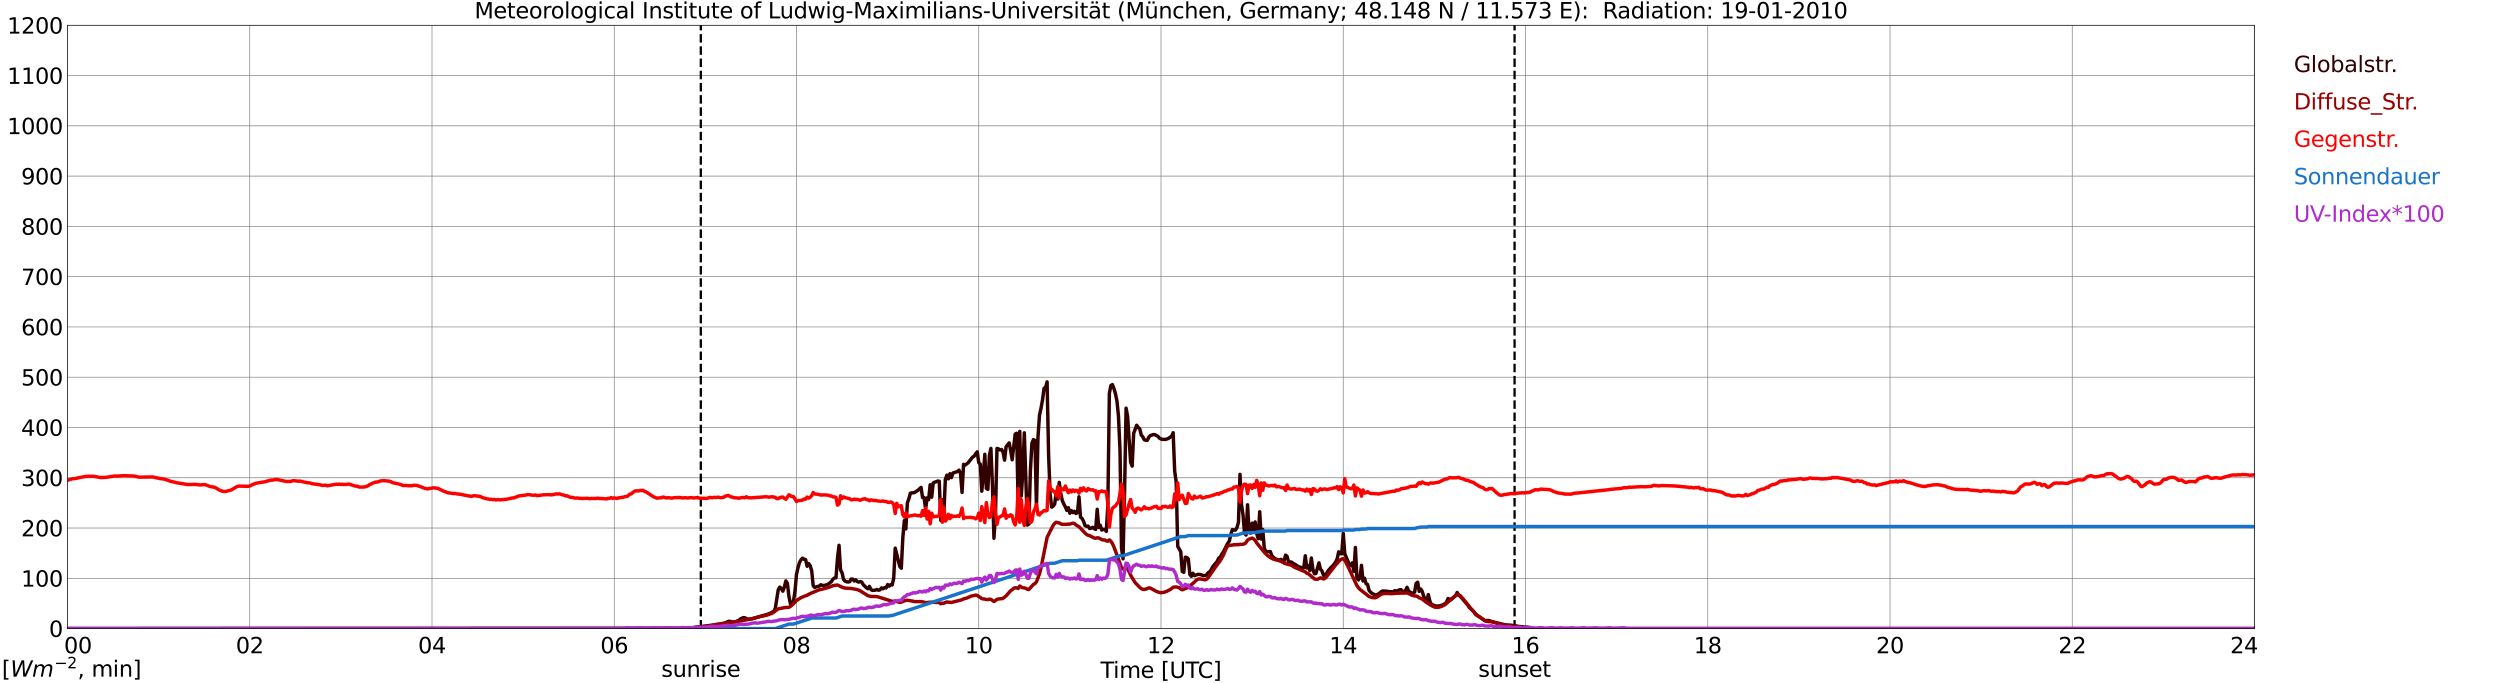 <?xml version="1.0" encoding="utf-8" standalone="no"?>
<!DOCTYPE svg PUBLIC "-//W3C//DTD SVG 1.1//EN"
  "http://www.w3.org/Graphics/SVG/1.1/DTD/svg11.dtd">
<svg xmlns:xlink="http://www.w3.org/1999/xlink" width="1085.4pt" height="296.64pt" viewBox="0 0 1085.4 296.64" xmlns="http://www.w3.org/2000/svg" version="1.1">
 <defs>
  <style type="text/css">*{stroke-linejoin: round; stroke-linecap: butt}</style>
 </defs>
 <g id="figure_1">
  <g id="patch_1">
   <path d="M 0 296.64 
L 1085.4 296.64 
L 1085.4 0 
L 0 0 
z
" style="fill: #ffffff"/>
  </g>
  <g id="axes_1">
   <g id="patch_2">
    <path d="M 29.306 272.909 
L 978.814 272.909 
L 978.814 10.976 
L 29.306 10.976 
z
" style="fill: #ffffff"/>
   </g>
   <g id="patch_3">
    <path d="M 978.814 272.909 
L 978.814 272.909 
L 978.814 10.976 
L 978.814 10.976 
z
" clip-path="url(#pe1b68ccd1d)" style="fill: #d3d3d3; opacity: 0.25; stroke: #d3d3d3; stroke-linejoin: miter"/>
   </g>
   <g id="matplotlib.axis_1">
    <g id="xtick_1">
     <g id="line2d_1">
      <path d="M 29.306 272.909 
L 29.306 10.976 
" clip-path="url(#pe1b68ccd1d)" style="fill: none; stroke: #808080; stroke-width: 0.3; stroke-linecap: square"/>
     </g>
     <g id="line2d_2"/>
     <g id="text_1">
      <!--    00 -->
      <g transform="translate(18.733 283.627) scale(0.095 -0.095)">
       <defs>
        <path id="DejaVuSans-20" transform="scale(0.016)"/>
        <path id="DejaVuSans-30" d="M 2034 4250 
Q 1547 4250 1301 3770 
Q 1056 3291 1056 2328 
Q 1056 1369 1301 889 
Q 1547 409 2034 409 
Q 2525 409 2770 889 
Q 3016 1369 3016 2328 
Q 3016 3291 2770 3770 
Q 2525 4250 2034 4250 
z
M 2034 4750 
Q 2819 4750 3233 4129 
Q 3647 3509 3647 2328 
Q 3647 1150 3233 529 
Q 2819 -91 2034 -91 
Q 1250 -91 836 529 
Q 422 1150 422 2328 
Q 422 3509 836 4129 
Q 1250 4750 2034 4750 
z
" transform="scale(0.016)"/>
       </defs>
       <use xlink:href="#DejaVuSans-20"/>
       <use xlink:href="#DejaVuSans-20" transform="translate(31.787 0)"/>
       <use xlink:href="#DejaVuSans-20" transform="translate(63.574 0)"/>
       <use xlink:href="#DejaVuSans-30" transform="translate(95.361 0)"/>
       <use xlink:href="#DejaVuSans-30" transform="translate(158.984 0)"/>
      </g>
     </g>
    </g>
    <g id="xtick_2">
     <g id="line2d_3">
      <path d="M 108.431 272.909 
L 108.431 10.976 
" clip-path="url(#pe1b68ccd1d)" style="fill: none; stroke: #808080; stroke-width: 0.3; stroke-linecap: square"/>
     </g>
     <g id="line2d_4"/>
     <g id="text_2">
      <!-- 02 -->
      <g transform="translate(102.387 283.627) scale(0.095 -0.095)">
       <defs>
        <path id="DejaVuSans-32" d="M 1228 531 
L 3431 531 
L 3431 0 
L 469 0 
L 469 531 
Q 828 903 1448 1529 
Q 2069 2156 2228 2338 
Q 2531 2678 2651 2914 
Q 2772 3150 2772 3378 
Q 2772 3750 2511 3984 
Q 2250 4219 1831 4219 
Q 1534 4219 1204 4116 
Q 875 4013 500 3803 
L 500 4441 
Q 881 4594 1212 4672 
Q 1544 4750 1819 4750 
Q 2544 4750 2975 4387 
Q 3406 4025 3406 3419 
Q 3406 3131 3298 2873 
Q 3191 2616 2906 2266 
Q 2828 2175 2409 1742 
Q 1991 1309 1228 531 
z
" transform="scale(0.016)"/>
       </defs>
       <use xlink:href="#DejaVuSans-30"/>
       <use xlink:href="#DejaVuSans-32" transform="translate(63.623 0)"/>
      </g>
     </g>
    </g>
    <g id="xtick_3">
     <g id="line2d_5">
      <path d="M 187.557 272.909 
L 187.557 10.976 
" clip-path="url(#pe1b68ccd1d)" style="fill: none; stroke: #808080; stroke-width: 0.3; stroke-linecap: square"/>
     </g>
     <g id="line2d_6"/>
     <g id="text_3">
      <!-- 04 -->
      <g transform="translate(181.513 283.627) scale(0.095 -0.095)">
       <defs>
        <path id="DejaVuSans-34" d="M 2419 4116 
L 825 1625 
L 2419 1625 
L 2419 4116 
z
M 2253 4666 
L 3047 4666 
L 3047 1625 
L 3713 1625 
L 3713 1100 
L 3047 1100 
L 3047 0 
L 2419 0 
L 2419 1100 
L 313 1100 
L 313 1709 
L 2253 4666 
z
" transform="scale(0.016)"/>
       </defs>
       <use xlink:href="#DejaVuSans-30"/>
       <use xlink:href="#DejaVuSans-34" transform="translate(63.623 0)"/>
      </g>
     </g>
    </g>
    <g id="xtick_4">
     <g id="line2d_7">
      <path d="M 266.683 272.909 
L 266.683 10.976 
" clip-path="url(#pe1b68ccd1d)" style="fill: none; stroke: #808080; stroke-width: 0.3; stroke-linecap: square"/>
     </g>
     <g id="line2d_8"/>
     <g id="text_4">
      <!-- 06 -->
      <g transform="translate(260.638 283.627) scale(0.095 -0.095)">
       <defs>
        <path id="DejaVuSans-36" d="M 2113 2584 
Q 1688 2584 1439 2293 
Q 1191 2003 1191 1497 
Q 1191 994 1439 701 
Q 1688 409 2113 409 
Q 2538 409 2786 701 
Q 3034 994 3034 1497 
Q 3034 2003 2786 2293 
Q 2538 2584 2113 2584 
z
M 3366 4563 
L 3366 3988 
Q 3128 4100 2886 4159 
Q 2644 4219 2406 4219 
Q 1781 4219 1451 3797 
Q 1122 3375 1075 2522 
Q 1259 2794 1537 2939 
Q 1816 3084 2150 3084 
Q 2853 3084 3261 2657 
Q 3669 2231 3669 1497 
Q 3669 778 3244 343 
Q 2819 -91 2113 -91 
Q 1303 -91 875 529 
Q 447 1150 447 2328 
Q 447 3434 972 4092 
Q 1497 4750 2381 4750 
Q 2619 4750 2861 4703 
Q 3103 4656 3366 4563 
z
" transform="scale(0.016)"/>
       </defs>
       <use xlink:href="#DejaVuSans-30"/>
       <use xlink:href="#DejaVuSans-36" transform="translate(63.623 0)"/>
      </g>
     </g>
    </g>
    <g id="xtick_5">
     <g id="line2d_9">
      <path d="M 345.808 272.909 
L 345.808 10.976 
" clip-path="url(#pe1b68ccd1d)" style="fill: none; stroke: #808080; stroke-width: 0.3; stroke-linecap: square"/>
     </g>
     <g id="line2d_10"/>
     <g id="text_5">
      <!-- 08 -->
      <g transform="translate(339.764 283.627) scale(0.095 -0.095)">
       <defs>
        <path id="DejaVuSans-38" d="M 2034 2216 
Q 1584 2216 1326 1975 
Q 1069 1734 1069 1313 
Q 1069 891 1326 650 
Q 1584 409 2034 409 
Q 2484 409 2743 651 
Q 3003 894 3003 1313 
Q 3003 1734 2745 1975 
Q 2488 2216 2034 2216 
z
M 1403 2484 
Q 997 2584 770 2862 
Q 544 3141 544 3541 
Q 544 4100 942 4425 
Q 1341 4750 2034 4750 
Q 2731 4750 3128 4425 
Q 3525 4100 3525 3541 
Q 3525 3141 3298 2862 
Q 3072 2584 2669 2484 
Q 3125 2378 3379 2068 
Q 3634 1759 3634 1313 
Q 3634 634 3220 271 
Q 2806 -91 2034 -91 
Q 1263 -91 848 271 
Q 434 634 434 1313 
Q 434 1759 690 2068 
Q 947 2378 1403 2484 
z
M 1172 3481 
Q 1172 3119 1398 2916 
Q 1625 2713 2034 2713 
Q 2441 2713 2670 2916 
Q 2900 3119 2900 3481 
Q 2900 3844 2670 4047 
Q 2441 4250 2034 4250 
Q 1625 4250 1398 4047 
Q 1172 3844 1172 3481 
z
" transform="scale(0.016)"/>
       </defs>
       <use xlink:href="#DejaVuSans-30"/>
       <use xlink:href="#DejaVuSans-38" transform="translate(63.623 0)"/>
      </g>
     </g>
    </g>
    <g id="xtick_6">
     <g id="line2d_11">
      <path d="M 424.934 272.909 
L 424.934 10.976 
" clip-path="url(#pe1b68ccd1d)" style="fill: none; stroke: #808080; stroke-width: 0.3; stroke-linecap: square"/>
     </g>
     <g id="line2d_12"/>
     <g id="text_6">
      <!-- 10 -->
      <g transform="translate(418.89 283.627) scale(0.095 -0.095)">
       <defs>
        <path id="DejaVuSans-31" d="M 794 531 
L 1825 531 
L 1825 4091 
L 703 3866 
L 703 4441 
L 1819 4666 
L 2450 4666 
L 2450 531 
L 3481 531 
L 3481 0 
L 794 0 
L 794 531 
z
" transform="scale(0.016)"/>
       </defs>
       <use xlink:href="#DejaVuSans-31"/>
       <use xlink:href="#DejaVuSans-30" transform="translate(63.623 0)"/>
      </g>
     </g>
    </g>
    <g id="xtick_7">
     <g id="line2d_13">
      <path d="M 504.06 272.909 
L 504.06 10.976 
" clip-path="url(#pe1b68ccd1d)" style="fill: none; stroke: #808080; stroke-width: 0.3; stroke-linecap: square"/>
     </g>
     <g id="line2d_14"/>
     <g id="text_7">
      <!-- 12 -->
      <g transform="translate(498.015 283.627) scale(0.095 -0.095)">
       <use xlink:href="#DejaVuSans-31"/>
       <use xlink:href="#DejaVuSans-32" transform="translate(63.623 0)"/>
      </g>
     </g>
    </g>
    <g id="xtick_8">
     <g id="line2d_15">
      <path d="M 583.185 272.909 
L 583.185 10.976 
" clip-path="url(#pe1b68ccd1d)" style="fill: none; stroke: #808080; stroke-width: 0.3; stroke-linecap: square"/>
     </g>
     <g id="line2d_16"/>
     <g id="text_8">
      <!-- 14 -->
      <g transform="translate(577.141 283.627) scale(0.095 -0.095)">
       <use xlink:href="#DejaVuSans-31"/>
       <use xlink:href="#DejaVuSans-34" transform="translate(63.623 0)"/>
      </g>
     </g>
    </g>
    <g id="xtick_9">
     <g id="line2d_17">
      <path d="M 662.311 272.909 
L 662.311 10.976 
" clip-path="url(#pe1b68ccd1d)" style="fill: none; stroke: #808080; stroke-width: 0.3; stroke-linecap: square"/>
     </g>
     <g id="line2d_18"/>
     <g id="text_9">
      <!-- 16 -->
      <g transform="translate(656.267 283.627) scale(0.095 -0.095)">
       <use xlink:href="#DejaVuSans-31"/>
       <use xlink:href="#DejaVuSans-36" transform="translate(63.623 0)"/>
      </g>
     </g>
    </g>
    <g id="xtick_10">
     <g id="line2d_19">
      <path d="M 741.437 272.909 
L 741.437 10.976 
" clip-path="url(#pe1b68ccd1d)" style="fill: none; stroke: #808080; stroke-width: 0.3; stroke-linecap: square"/>
     </g>
     <g id="line2d_20"/>
     <g id="text_10">
      <!-- 18 -->
      <g transform="translate(735.392 283.627) scale(0.095 -0.095)">
       <use xlink:href="#DejaVuSans-31"/>
       <use xlink:href="#DejaVuSans-38" transform="translate(63.623 0)"/>
      </g>
     </g>
    </g>
    <g id="xtick_11">
     <g id="line2d_21">
      <path d="M 820.562 272.909 
L 820.562 10.976 
" clip-path="url(#pe1b68ccd1d)" style="fill: none; stroke: #808080; stroke-width: 0.3; stroke-linecap: square"/>
     </g>
     <g id="line2d_22"/>
     <g id="text_11">
      <!-- 20 -->
      <g transform="translate(814.518 283.627) scale(0.095 -0.095)">
       <use xlink:href="#DejaVuSans-32"/>
       <use xlink:href="#DejaVuSans-30" transform="translate(63.623 0)"/>
      </g>
     </g>
    </g>
    <g id="xtick_12">
     <g id="line2d_23">
      <path d="M 899.688 272.909 
L 899.688 10.976 
" clip-path="url(#pe1b68ccd1d)" style="fill: none; stroke: #808080; stroke-width: 0.3; stroke-linecap: square"/>
     </g>
     <g id="line2d_24"/>
     <g id="text_12">
      <!-- 22 -->
      <g transform="translate(893.644 283.627) scale(0.095 -0.095)">
       <use xlink:href="#DejaVuSans-32"/>
       <use xlink:href="#DejaVuSans-32" transform="translate(63.623 0)"/>
      </g>
     </g>
    </g>
    <g id="xtick_13">
     <g id="line2d_25">
      <path d="M 978.814 272.909 
L 978.814 10.976 
" clip-path="url(#pe1b68ccd1d)" style="fill: none; stroke: #808080; stroke-width: 0.3; stroke-linecap: square"/>
     </g>
     <g id="line2d_26"/>
     <g id="text_13">
      <!-- 24    -->
      <g transform="translate(968.241 283.627) scale(0.095 -0.095)">
       <use xlink:href="#DejaVuSans-32"/>
       <use xlink:href="#DejaVuSans-34" transform="translate(63.623 0)"/>
       <use xlink:href="#DejaVuSans-20" transform="translate(127.246 0)"/>
       <use xlink:href="#DejaVuSans-20" transform="translate(159.033 0)"/>
       <use xlink:href="#DejaVuSans-20" transform="translate(190.82 0)"/>
      </g>
     </g>
    </g>
    <g id="text_14">
     <!-- Time [UTC] -->
     <g transform="translate(477.806 294.322) scale(0.095 -0.095)">
      <defs>
       <path id="DejaVuSans-54" d="M -19 4666 
L 3928 4666 
L 3928 4134 
L 2272 4134 
L 2272 0 
L 1638 0 
L 1638 4134 
L -19 4134 
L -19 4666 
z
" transform="scale(0.016)"/>
       <path id="DejaVuSans-69" d="M 603 3500 
L 1178 3500 
L 1178 0 
L 603 0 
L 603 3500 
z
M 603 4863 
L 1178 4863 
L 1178 4134 
L 603 4134 
L 603 4863 
z
" transform="scale(0.016)"/>
       <path id="DejaVuSans-6d" d="M 3328 2828 
Q 3544 3216 3844 3400 
Q 4144 3584 4550 3584 
Q 5097 3584 5394 3201 
Q 5691 2819 5691 2113 
L 5691 0 
L 5113 0 
L 5113 2094 
Q 5113 2597 4934 2840 
Q 4756 3084 4391 3084 
Q 3944 3084 3684 2787 
Q 3425 2491 3425 1978 
L 3425 0 
L 2847 0 
L 2847 2094 
Q 2847 2600 2669 2842 
Q 2491 3084 2119 3084 
Q 1678 3084 1418 2786 
Q 1159 2488 1159 1978 
L 1159 0 
L 581 0 
L 581 3500 
L 1159 3500 
L 1159 2956 
Q 1356 3278 1631 3431 
Q 1906 3584 2284 3584 
Q 2666 3584 2933 3390 
Q 3200 3197 3328 2828 
z
" transform="scale(0.016)"/>
       <path id="DejaVuSans-65" d="M 3597 1894 
L 3597 1613 
L 953 1613 
Q 991 1019 1311 708 
Q 1631 397 2203 397 
Q 2534 397 2845 478 
Q 3156 559 3463 722 
L 3463 178 
Q 3153 47 2828 -22 
Q 2503 -91 2169 -91 
Q 1331 -91 842 396 
Q 353 884 353 1716 
Q 353 2575 817 3079 
Q 1281 3584 2069 3584 
Q 2775 3584 3186 3129 
Q 3597 2675 3597 1894 
z
M 3022 2063 
Q 3016 2534 2758 2815 
Q 2500 3097 2075 3097 
Q 1594 3097 1305 2825 
Q 1016 2553 972 2059 
L 3022 2063 
z
" transform="scale(0.016)"/>
       <path id="DejaVuSans-5b" d="M 550 4863 
L 1875 4863 
L 1875 4416 
L 1125 4416 
L 1125 -397 
L 1875 -397 
L 1875 -844 
L 550 -844 
L 550 4863 
z
" transform="scale(0.016)"/>
       <path id="DejaVuSans-55" d="M 556 4666 
L 1191 4666 
L 1191 1831 
Q 1191 1081 1462 751 
Q 1734 422 2344 422 
Q 2950 422 3222 751 
Q 3494 1081 3494 1831 
L 3494 4666 
L 4128 4666 
L 4128 1753 
Q 4128 841 3676 375 
Q 3225 -91 2344 -91 
Q 1459 -91 1007 375 
Q 556 841 556 1753 
L 556 4666 
z
" transform="scale(0.016)"/>
       <path id="DejaVuSans-43" d="M 4122 4306 
L 4122 3641 
Q 3803 3938 3442 4084 
Q 3081 4231 2675 4231 
Q 1875 4231 1450 3742 
Q 1025 3253 1025 2328 
Q 1025 1406 1450 917 
Q 1875 428 2675 428 
Q 3081 428 3442 575 
Q 3803 722 4122 1019 
L 4122 359 
Q 3791 134 3420 21 
Q 3050 -91 2638 -91 
Q 1578 -91 968 557 
Q 359 1206 359 2328 
Q 359 3453 968 4101 
Q 1578 4750 2638 4750 
Q 3056 4750 3426 4639 
Q 3797 4528 4122 4306 
z
" transform="scale(0.016)"/>
       <path id="DejaVuSans-5d" d="M 1947 4863 
L 1947 -844 
L 622 -844 
L 622 -397 
L 1369 -397 
L 1369 4416 
L 622 4416 
L 622 4863 
L 1947 4863 
z
" transform="scale(0.016)"/>
      </defs>
      <use xlink:href="#DejaVuSans-54"/>
      <use xlink:href="#DejaVuSans-69" transform="translate(57.959 0)"/>
      <use xlink:href="#DejaVuSans-6d" transform="translate(85.742 0)"/>
      <use xlink:href="#DejaVuSans-65" transform="translate(183.154 0)"/>
      <use xlink:href="#DejaVuSans-20" transform="translate(244.678 0)"/>
      <use xlink:href="#DejaVuSans-5b" transform="translate(276.465 0)"/>
      <use xlink:href="#DejaVuSans-55" transform="translate(315.479 0)"/>
      <use xlink:href="#DejaVuSans-54" transform="translate(388.672 0)"/>
      <use xlink:href="#DejaVuSans-43" transform="translate(443.881 0)"/>
      <use xlink:href="#DejaVuSans-5d" transform="translate(513.705 0)"/>
     </g>
    </g>
   </g>
   <g id="matplotlib.axis_2">
    <g id="ytick_1">
     <g id="line2d_27">
      <path d="M 29.306 272.909 
L 978.814 272.909 
" clip-path="url(#pe1b68ccd1d)" style="fill: none; stroke: #808080; stroke-width: 0.3; stroke-linecap: square"/>
     </g>
     <g id="line2d_28"/>
     <g id="text_15">
      <!-- 0 -->
      <g transform="translate(21.261 276.518) scale(0.095 -0.095)">
       <use xlink:href="#DejaVuSans-30"/>
      </g>
     </g>
    </g>
    <g id="ytick_2">
     <g id="line2d_29">
      <path d="M 29.306 251.081 
L 978.814 251.081 
" clip-path="url(#pe1b68ccd1d)" style="fill: none; stroke: #808080; stroke-width: 0.3; stroke-linecap: square"/>
     </g>
     <g id="line2d_30"/>
     <g id="text_16">
      <!-- 100 -->
      <g transform="translate(9.173 254.69) scale(0.095 -0.095)">
       <use xlink:href="#DejaVuSans-31"/>
       <use xlink:href="#DejaVuSans-30" transform="translate(63.623 0)"/>
       <use xlink:href="#DejaVuSans-30" transform="translate(127.246 0)"/>
      </g>
     </g>
    </g>
    <g id="ytick_3">
     <g id="line2d_31">
      <path d="M 29.306 229.253 
L 978.814 229.253 
" clip-path="url(#pe1b68ccd1d)" style="fill: none; stroke: #808080; stroke-width: 0.3; stroke-linecap: square"/>
     </g>
     <g id="line2d_32"/>
     <g id="text_17">
      <!-- 200 -->
      <g transform="translate(9.173 232.863) scale(0.095 -0.095)">
       <use xlink:href="#DejaVuSans-32"/>
       <use xlink:href="#DejaVuSans-30" transform="translate(63.623 0)"/>
       <use xlink:href="#DejaVuSans-30" transform="translate(127.246 0)"/>
      </g>
     </g>
    </g>
    <g id="ytick_4">
     <g id="line2d_33">
      <path d="M 29.306 207.426 
L 978.814 207.426 
" clip-path="url(#pe1b68ccd1d)" style="fill: none; stroke: #808080; stroke-width: 0.3; stroke-linecap: square"/>
     </g>
     <g id="line2d_34"/>
     <g id="text_18">
      <!-- 300 -->
      <g transform="translate(9.173 211.035) scale(0.095 -0.095)">
       <defs>
        <path id="DejaVuSans-33" d="M 2597 2516 
Q 3050 2419 3304 2112 
Q 3559 1806 3559 1356 
Q 3559 666 3084 287 
Q 2609 -91 1734 -91 
Q 1441 -91 1130 -33 
Q 819 25 488 141 
L 488 750 
Q 750 597 1062 519 
Q 1375 441 1716 441 
Q 2309 441 2620 675 
Q 2931 909 2931 1356 
Q 2931 1769 2642 2001 
Q 2353 2234 1838 2234 
L 1294 2234 
L 1294 2753 
L 1863 2753 
Q 2328 2753 2575 2939 
Q 2822 3125 2822 3475 
Q 2822 3834 2567 4026 
Q 2313 4219 1838 4219 
Q 1578 4219 1281 4162 
Q 984 4106 628 3988 
L 628 4550 
Q 988 4650 1302 4700 
Q 1616 4750 1894 4750 
Q 2613 4750 3031 4423 
Q 3450 4097 3450 3541 
Q 3450 3153 3228 2886 
Q 3006 2619 2597 2516 
z
" transform="scale(0.016)"/>
       </defs>
       <use xlink:href="#DejaVuSans-33"/>
       <use xlink:href="#DejaVuSans-30" transform="translate(63.623 0)"/>
       <use xlink:href="#DejaVuSans-30" transform="translate(127.246 0)"/>
      </g>
     </g>
    </g>
    <g id="ytick_5">
     <g id="line2d_35">
      <path d="M 29.306 185.598 
L 978.814 185.598 
" clip-path="url(#pe1b68ccd1d)" style="fill: none; stroke: #808080; stroke-width: 0.3; stroke-linecap: square"/>
     </g>
     <g id="line2d_36"/>
     <g id="text_19">
      <!-- 400 -->
      <g transform="translate(9.173 189.207) scale(0.095 -0.095)">
       <use xlink:href="#DejaVuSans-34"/>
       <use xlink:href="#DejaVuSans-30" transform="translate(63.623 0)"/>
       <use xlink:href="#DejaVuSans-30" transform="translate(127.246 0)"/>
      </g>
     </g>
    </g>
    <g id="ytick_6">
     <g id="line2d_37">
      <path d="M 29.306 163.77 
L 978.814 163.77 
" clip-path="url(#pe1b68ccd1d)" style="fill: none; stroke: #808080; stroke-width: 0.3; stroke-linecap: square"/>
     </g>
     <g id="line2d_38"/>
     <g id="text_20">
      <!-- 500 -->
      <g transform="translate(9.173 167.379) scale(0.095 -0.095)">
       <defs>
        <path id="DejaVuSans-35" d="M 691 4666 
L 3169 4666 
L 3169 4134 
L 1269 4134 
L 1269 2991 
Q 1406 3038 1543 3061 
Q 1681 3084 1819 3084 
Q 2600 3084 3056 2656 
Q 3513 2228 3513 1497 
Q 3513 744 3044 326 
Q 2575 -91 1722 -91 
Q 1428 -91 1123 -41 
Q 819 9 494 109 
L 494 744 
Q 775 591 1075 516 
Q 1375 441 1709 441 
Q 2250 441 2565 725 
Q 2881 1009 2881 1497 
Q 2881 1984 2565 2268 
Q 2250 2553 1709 2553 
Q 1456 2553 1204 2497 
Q 953 2441 691 2322 
L 691 4666 
z
" transform="scale(0.016)"/>
       </defs>
       <use xlink:href="#DejaVuSans-35"/>
       <use xlink:href="#DejaVuSans-30" transform="translate(63.623 0)"/>
       <use xlink:href="#DejaVuSans-30" transform="translate(127.246 0)"/>
      </g>
     </g>
    </g>
    <g id="ytick_7">
     <g id="line2d_39">
      <path d="M 29.306 141.942 
L 978.814 141.942 
" clip-path="url(#pe1b68ccd1d)" style="fill: none; stroke: #808080; stroke-width: 0.3; stroke-linecap: square"/>
     </g>
     <g id="line2d_40"/>
     <g id="text_21">
      <!-- 600 -->
      <g transform="translate(9.173 145.551) scale(0.095 -0.095)">
       <use xlink:href="#DejaVuSans-36"/>
       <use xlink:href="#DejaVuSans-30" transform="translate(63.623 0)"/>
       <use xlink:href="#DejaVuSans-30" transform="translate(127.246 0)"/>
      </g>
     </g>
    </g>
    <g id="ytick_8">
     <g id="line2d_41">
      <path d="M 29.306 120.114 
L 978.814 120.114 
" clip-path="url(#pe1b68ccd1d)" style="fill: none; stroke: #808080; stroke-width: 0.3; stroke-linecap: square"/>
     </g>
     <g id="line2d_42"/>
     <g id="text_22">
      <!-- 700 -->
      <g transform="translate(9.173 123.724) scale(0.095 -0.095)">
       <defs>
        <path id="DejaVuSans-37" d="M 525 4666 
L 3525 4666 
L 3525 4397 
L 1831 0 
L 1172 0 
L 2766 4134 
L 525 4134 
L 525 4666 
z
" transform="scale(0.016)"/>
       </defs>
       <use xlink:href="#DejaVuSans-37"/>
       <use xlink:href="#DejaVuSans-30" transform="translate(63.623 0)"/>
       <use xlink:href="#DejaVuSans-30" transform="translate(127.246 0)"/>
      </g>
     </g>
    </g>
    <g id="ytick_9">
     <g id="line2d_43">
      <path d="M 29.306 98.287 
L 978.814 98.287 
" clip-path="url(#pe1b68ccd1d)" style="fill: none; stroke: #808080; stroke-width: 0.3; stroke-linecap: square"/>
     </g>
     <g id="line2d_44"/>
     <g id="text_23">
      <!-- 800 -->
      <g transform="translate(9.173 101.896) scale(0.095 -0.095)">
       <use xlink:href="#DejaVuSans-38"/>
       <use xlink:href="#DejaVuSans-30" transform="translate(63.623 0)"/>
       <use xlink:href="#DejaVuSans-30" transform="translate(127.246 0)"/>
      </g>
     </g>
    </g>
    <g id="ytick_10">
     <g id="line2d_45">
      <path d="M 29.306 76.459 
L 978.814 76.459 
" clip-path="url(#pe1b68ccd1d)" style="fill: none; stroke: #808080; stroke-width: 0.3; stroke-linecap: square"/>
     </g>
     <g id="line2d_46"/>
     <g id="text_24">
      <!-- 900 -->
      <g transform="translate(9.173 80.068) scale(0.095 -0.095)">
       <defs>
        <path id="DejaVuSans-39" d="M 703 97 
L 703 672 
Q 941 559 1184 500 
Q 1428 441 1663 441 
Q 2288 441 2617 861 
Q 2947 1281 2994 2138 
Q 2813 1869 2534 1725 
Q 2256 1581 1919 1581 
Q 1219 1581 811 2004 
Q 403 2428 403 3163 
Q 403 3881 828 4315 
Q 1253 4750 1959 4750 
Q 2769 4750 3195 4129 
Q 3622 3509 3622 2328 
Q 3622 1225 3098 567 
Q 2575 -91 1691 -91 
Q 1453 -91 1209 -44 
Q 966 3 703 97 
z
M 1959 2075 
Q 2384 2075 2632 2365 
Q 2881 2656 2881 3163 
Q 2881 3666 2632 3958 
Q 2384 4250 1959 4250 
Q 1534 4250 1286 3958 
Q 1038 3666 1038 3163 
Q 1038 2656 1286 2365 
Q 1534 2075 1959 2075 
z
" transform="scale(0.016)"/>
       </defs>
       <use xlink:href="#DejaVuSans-39"/>
       <use xlink:href="#DejaVuSans-30" transform="translate(63.623 0)"/>
       <use xlink:href="#DejaVuSans-30" transform="translate(127.246 0)"/>
      </g>
     </g>
    </g>
    <g id="ytick_11">
     <g id="line2d_47">
      <path d="M 29.306 54.631 
L 978.814 54.631 
" clip-path="url(#pe1b68ccd1d)" style="fill: none; stroke: #808080; stroke-width: 0.3; stroke-linecap: square"/>
     </g>
     <g id="line2d_48"/>
     <g id="text_25">
      <!-- 1000 -->
      <g transform="translate(3.128 58.24) scale(0.095 -0.095)">
       <use xlink:href="#DejaVuSans-31"/>
       <use xlink:href="#DejaVuSans-30" transform="translate(63.623 0)"/>
       <use xlink:href="#DejaVuSans-30" transform="translate(127.246 0)"/>
       <use xlink:href="#DejaVuSans-30" transform="translate(190.869 0)"/>
      </g>
     </g>
    </g>
    <g id="ytick_12">
     <g id="line2d_49">
      <path d="M 29.306 32.803 
L 978.814 32.803 
" clip-path="url(#pe1b68ccd1d)" style="fill: none; stroke: #808080; stroke-width: 0.3; stroke-linecap: square"/>
     </g>
     <g id="line2d_50"/>
     <g id="text_26">
      <!-- 1100 -->
      <g transform="translate(3.128 36.413) scale(0.095 -0.095)">
       <use xlink:href="#DejaVuSans-31"/>
       <use xlink:href="#DejaVuSans-31" transform="translate(63.623 0)"/>
       <use xlink:href="#DejaVuSans-30" transform="translate(127.246 0)"/>
       <use xlink:href="#DejaVuSans-30" transform="translate(190.869 0)"/>
      </g>
     </g>
    </g>
    <g id="ytick_13">
     <g id="line2d_51">
      <path d="M 29.306 10.976 
L 978.814 10.976 
" clip-path="url(#pe1b68ccd1d)" style="fill: none; stroke: #808080; stroke-width: 0.3; stroke-linecap: square"/>
     </g>
     <g id="line2d_52"/>
     <g id="text_27">
      <!-- 1200 -->
      <g transform="translate(3.128 14.585) scale(0.095 -0.095)">
       <use xlink:href="#DejaVuSans-31"/>
       <use xlink:href="#DejaVuSans-32" transform="translate(63.623 0)"/>
       <use xlink:href="#DejaVuSans-30" transform="translate(127.246 0)"/>
       <use xlink:href="#DejaVuSans-30" transform="translate(190.869 0)"/>
      </g>
     </g>
    </g>
   </g>
   <g id="line2d_53">
    <path d="M 304.267 272.909 
L 304.267 10.976 
" clip-path="url(#pe1b68ccd1d)" style="fill: none; stroke-dasharray: 3.7,1.6; stroke-dashoffset: 0; stroke: #000000"/>
   </g>
   <g id="line2d_54">
    <path d="M 657.564 272.909 
L 657.564 10.976 
" clip-path="url(#pe1b68ccd1d)" style="fill: none; stroke-dasharray: 3.7,1.6; stroke-dashoffset: 0; stroke: #000000"/>
   </g>
   <g id="line2d_55">
    <path d="M 29.306 272.909 
L 297.014 272.8 
L 298.992 272.636 
L 299.652 272.512 
L 300.311 272.553 
L 310.202 271.285 
L 310.861 271.121 
L 312.18 270.997 
L 314.818 270.506 
L 316.136 269.809 
L 316.796 269.728 
L 317.455 269.973 
L 318.114 270.097 
L 319.433 269.892 
L 320.752 269.318 
L 321.411 268.744 
L 322.73 268.131 
L 323.39 268.211 
L 324.708 268.868 
L 326.686 268.58 
L 331.961 267.066 
L 333.28 266.697 
L 334.599 266.125 
L 335.918 265.428 
L 336.577 264.28 
L 337.896 256.008 
L 338.555 254.903 
L 339.215 255.516 
L 339.874 256.665 
L 340.533 254.903 
L 341.193 252.201 
L 341.852 253.264 
L 342.512 258.876 
L 343.171 262.111 
L 343.83 261.661 
L 344.49 261.004 
L 345.149 256.665 
L 345.808 249.374 
L 346.468 246.425 
L 347.127 244.173 
L 347.787 243.027 
L 348.446 242.33 
L 349.105 242.821 
L 349.765 242.944 
L 350.424 245.853 
L 351.083 244.664 
L 351.743 245.607 
L 352.402 247.776 
L 353.062 254.329 
L 353.721 255.067 
L 354.38 254.781 
L 355.699 254.453 
L 356.359 253.879 
L 357.018 254.124 
L 357.677 254.207 
L 358.996 253.879 
L 359.655 253.552 
L 360.974 252.528 
L 361.634 251.463 
L 362.293 250.93 
L 362.952 250.85 
L 363.612 242.289 
L 364.271 236.76 
L 364.93 247.449 
L 365.59 248.719 
L 366.249 251.627 
L 366.909 252.323 
L 367.568 252.568 
L 368.227 252.692 
L 368.887 252.528 
L 369.546 251.38 
L 370.206 251.422 
L 370.865 252.24 
L 371.524 251.71 
L 372.184 252.487 
L 372.843 252.733 
L 373.502 252.487 
L 374.162 252.733 
L 374.821 253.879 
L 376.14 255.189 
L 376.799 255.599 
L 377.459 254.576 
L 378.118 255.968 
L 378.777 256.337 
L 380.096 256.213 
L 380.756 255.927 
L 381.415 256.254 
L 382.074 256.091 
L 382.734 255.23 
L 383.393 255.599 
L 384.053 255.108 
L 384.712 255.272 
L 385.371 253.796 
L 386.031 254.493 
L 386.69 253.838 
L 387.349 253.96 
L 388.009 251.053 
L 388.668 237.989 
L 390.646 245.934 
L 391.306 246.713 
L 391.965 233.486 
L 392.624 226.032 
L 393.284 229.635 
L 393.943 218.372 
L 394.603 216.488 
L 395.262 214.114 
L 395.921 213.95 
L 396.581 213.95 
L 397.24 213.705 
L 398.559 212.845 
L 399.878 211.616 
L 400.537 215.997 
L 401.196 215.997 
L 401.856 220.994 
L 402.515 216.161 
L 403.175 216.94 
L 403.834 210.468 
L 404.493 215.875 
L 405.153 209.733 
L 405.812 209.322 
L 406.471 209.159 
L 407.131 208.831 
L 407.79 208.953 
L 408.45 225.949 
L 409.109 216.94 
L 409.768 223.451 
L 410.428 208.135 
L 411.087 206.293 
L 411.746 207.888 
L 412.406 205.677 
L 413.065 207.358 
L 413.725 205.35 
L 415.703 204.736 
L 416.362 204.121 
L 417.022 205.555 
L 417.681 213.786 
L 418.34 201.582 
L 419 201.951 
L 420.318 200.927 
L 422.297 198.428 
L 422.956 198.061 
L 423.615 196.955 
L 424.275 196.178 
L 424.934 200.886 
L 425.593 201.501 
L 426.253 213.254 
L 426.912 206.129 
L 427.572 197.241 
L 428.231 212.025 
L 428.89 212.476 
L 429.55 197.815 
L 430.209 194.702 
L 430.869 210.429 
L 431.528 233.689 
L 432.187 223.451 
L 432.847 194.702 
L 433.506 194.866 
L 434.165 195.357 
L 434.825 195.154 
L 435.484 196.3 
L 436.144 199.781 
L 436.803 193.964 
L 438.122 192.286 
L 438.781 195.481 
L 439.44 199.618 
L 440.759 188.438 
L 441.419 188.11 
L 442.078 221.773 
L 442.737 187.289 
L 443.397 215.384 
L 444.056 205.105 
L 444.716 187.905 
L 446.034 227.957 
L 446.694 227.546 
L 447.353 204.367 
L 448.012 192.449 
L 448.672 190.854 
L 449.331 191.221 
L 449.991 220.38 
L 450.65 189.747 
L 451.309 180.287 
L 451.969 177.257 
L 452.628 173.571 
L 453.287 168.574 
L 453.947 168.288 
L 454.606 165.789 
L 455.266 197.693 
L 455.925 214.524 
L 456.584 220.175 
L 457.244 219.765 
L 457.903 218.824 
L 458.563 213.705 
L 459.222 216.694 
L 459.881 209.445 
L 460.541 214.238 
L 461.2 217.348 
L 461.859 218.824 
L 462.519 220.011 
L 463.178 221.609 
L 463.838 220.422 
L 464.497 222.836 
L 465.156 221.69 
L 465.816 222.55 
L 466.475 221.976 
L 467.134 222.96 
L 467.794 222.55 
L 468.453 215.67 
L 469.113 224.517 
L 469.772 225.089 
L 470.431 226.317 
L 471.091 228.201 
L 471.75 228.489 
L 472.409 228.406 
L 473.069 229.472 
L 473.728 229.308 
L 474.388 228.939 
L 475.047 229.513 
L 475.706 229.84 
L 476.366 221.116 
L 477.025 229.022 
L 477.685 228.037 
L 478.344 230.126 
L 479.003 229.84 
L 479.663 229.84 
L 480.322 230.7 
L 480.981 219.315 
L 481.641 170.746 
L 482.3 167.387 
L 482.96 166.976 
L 483.619 168.657 
L 484.278 170.91 
L 484.938 174.145 
L 485.597 180.697 
L 486.256 195.276 
L 486.916 237.949 
L 487.575 242.616 
L 488.235 214.033 
L 488.894 177.216 
L 489.553 180.697 
L 490.872 200.681 
L 491.532 202.361 
L 492.191 188.149 
L 493.51 184.629 
L 494.169 185.611 
L 494.828 186.185 
L 495.488 188.887 
L 496.147 189.625 
L 496.807 190.935 
L 497.466 191.14 
L 498.125 191.14 
L 498.785 189.789 
L 499.444 189.092 
L 500.763 188.682 
L 501.422 188.723 
L 502.741 189.461 
L 503.4 190.238 
L 504.06 190.607 
L 504.719 190.771 
L 505.379 190.729 
L 506.038 190.812 
L 507.357 190.321 
L 508.016 189.789 
L 508.675 189.501 
L 509.335 187.863 
L 509.994 204.531 
L 510.654 209.2 
L 511.313 237.17 
L 512.632 239.506 
L 513.291 248.104 
L 513.95 248.473 
L 514.61 241.92 
L 515.269 242.044 
L 515.929 242.699 
L 516.588 249.416 
L 517.247 250.193 
L 517.907 248.883 
L 518.566 249.948 
L 519.885 249.416 
L 520.544 249.374 
L 521.204 249.457 
L 522.522 249.948 
L 523.182 249.865 
L 523.841 249.621 
L 524.501 248.678 
L 525.16 248.309 
L 525.819 247.41 
L 526.479 246.098 
L 528.457 243.723 
L 529.116 242.289 
L 529.776 241.961 
L 530.435 240.61 
L 531.094 239.669 
L 533.073 235.819 
L 533.732 234.876 
L 534.391 231.929 
L 535.051 229.921 
L 535.71 230.126 
L 536.369 230.168 
L 537.029 229.103 
L 537.688 226.769 
L 538.348 205.965 
L 539.007 219.068 
L 539.666 223.451 
L 540.326 231.56 
L 540.985 232.296 
L 541.644 219.151 
L 542.304 231.233 
L 542.963 231.436 
L 543.623 227.136 
L 544.282 230.29 
L 544.941 226.606 
L 545.601 231.6 
L 546.26 233.894 
L 546.919 222.181 
L 547.579 234.058 
L 548.238 229.882 
L 548.898 238.113 
L 549.557 239.34 
L 550.216 239.545 
L 551.535 239.464 
L 552.195 241.348 
L 553.513 242.494 
L 554.832 243.027 
L 555.491 243.11 
L 556.151 242.863 
L 557.47 243.64 
L 558.129 241.021 
L 558.788 241.512 
L 559.448 244.05 
L 560.107 243.97 
L 560.766 244.05 
L 561.426 244.583 
L 562.085 244.91 
L 563.404 245.812 
L 564.063 246.139 
L 564.723 246.303 
L 565.382 246.589 
L 566.042 246.508 
L 566.701 241.307 
L 567.36 246.63 
L 568.02 245.524 
L 568.679 247.737 
L 569.338 242.289 
L 569.998 247.121 
L 570.657 249.088 
L 571.317 249.005 
L 572.635 244.378 
L 573.295 247.121 
L 573.954 247.859 
L 574.613 249.784 
L 575.273 249.579 
L 575.932 248.964 
L 576.592 247.859 
L 577.91 246.303 
L 578.57 245.729 
L 579.889 244.009 
L 580.548 242.616 
L 581.207 239.587 
L 581.867 240.366 
L 582.526 240.447 
L 583.185 231.6 
L 583.845 240.405 
L 585.823 245.074 
L 586.482 245.565 
L 587.142 244.336 
L 587.801 248.145 
L 588.46 237.703 
L 589.12 251.013 
L 589.779 251.79 
L 590.439 250.85 
L 591.098 245.443 
L 591.757 252.24 
L 592.417 251.013 
L 593.076 253.388 
L 593.736 253.757 
L 594.395 256.296 
L 595.054 257.114 
L 595.714 257.647 
L 597.032 258.302 
L 597.692 258.302 
L 599.011 257.525 
L 599.67 256.909 
L 600.329 256.582 
L 602.307 256.704 
L 602.967 256.868 
L 604.945 256.951 
L 605.604 256.418 
L 606.264 256.665 
L 607.582 256.091 
L 608.242 256.008 
L 608.901 256.745 
L 609.561 256.828 
L 610.22 256.418 
L 610.879 254.984 
L 611.539 256.665 
L 612.858 257.442 
L 613.517 257.605 
L 614.176 257.073 
L 614.836 253.305 
L 615.495 252.773 
L 616.154 256.745 
L 616.814 255.722 
L 617.473 256.745 
L 618.133 258.998 
L 618.792 260.144 
L 619.451 260.801 
L 620.111 258.179 
L 620.77 260.923 
L 621.429 262.357 
L 623.408 263.134 
L 624.726 263.093 
L 626.045 262.765 
L 627.364 262.111 
L 628.023 261.456 
L 628.683 259.858 
L 629.342 260.144 
L 630.001 260.268 
L 631.98 258.588 
L 632.639 257.236 
L 633.298 258.385 
L 633.958 258.876 
L 637.255 262.685 
L 637.914 263.748 
L 639.233 264.896 
L 639.892 265.592 
L 640.552 266.616 
L 641.211 267.148 
L 642.53 267.926 
L 644.508 269.401 
L 645.167 269.44 
L 645.827 269.36 
L 646.486 269.44 
L 648.464 270.097 
L 653.739 271.324 
L 655.717 271.407 
L 658.355 271.776 
L 659.674 272.02 
L 660.992 272.103 
L 661.652 272.267 
L 662.97 272.267 
L 664.289 272.431 
L 664.949 272.909 
L 978.154 272.909 
L 978.154 272.909 
" clip-path="url(#pe1b68ccd1d)" style="fill: none; stroke: #330000; stroke-width: 1.5; stroke-linecap: square"/>
   </g>
   <g id="line2d_56">
    <path d="M 29.306 272.909 
L 297.014 272.856 
L 298.992 272.647 
L 300.311 272.603 
L 304.927 272.101 
L 307.564 271.848 
L 308.883 271.597 
L 310.202 271.344 
L 314.158 270.674 
L 320.752 269.75 
L 326.686 268.615 
L 327.346 268.364 
L 328.005 268.281 
L 329.983 267.692 
L 331.302 267.441 
L 333.28 266.978 
L 334.599 266.476 
L 335.258 266.223 
L 336.577 265.341 
L 337.236 264.754 
L 337.896 264.335 
L 341.193 263.704 
L 341.852 263.748 
L 342.512 263.663 
L 343.171 263.285 
L 344.49 262.152 
L 345.808 260.725 
L 347.787 259.465 
L 349.105 258.919 
L 350.424 258.415 
L 351.743 257.701 
L 354.38 256.61 
L 355.699 256.064 
L 357.677 255.604 
L 359.655 255.058 
L 361.634 254.259 
L 363.612 253.967 
L 365.59 254.931 
L 366.249 255.185 
L 367.568 255.394 
L 369.546 255.477 
L 372.184 255.981 
L 373.502 256.527 
L 376.799 258.625 
L 378.118 258.961 
L 379.437 258.961 
L 380.756 259.005 
L 387.349 261.061 
L 388.009 261.061 
L 388.668 260.851 
L 389.987 261.397 
L 390.646 261.521 
L 391.306 261.438 
L 392.624 260.851 
L 393.943 260.598 
L 395.921 260.934 
L 397.24 261.187 
L 399.878 261.187 
L 401.196 261.438 
L 401.856 261.689 
L 403.834 261.438 
L 407.79 261.606 
L 408.45 262.152 
L 409.109 261.857 
L 409.768 261.943 
L 410.428 261.565 
L 411.087 261.353 
L 413.065 261.565 
L 417.681 260.388 
L 418.34 260.011 
L 419.659 259.675 
L 421.637 258.793 
L 422.956 258.542 
L 423.615 258.374 
L 424.275 258.5 
L 426.253 259.884 
L 426.912 260.052 
L 427.572 260.096 
L 428.231 260.305 
L 428.89 260.305 
L 429.55 260.137 
L 430.209 260.22 
L 431.528 261.144 
L 432.187 260.766 
L 432.847 260.179 
L 434.165 259.969 
L 434.825 259.928 
L 435.484 259.76 
L 436.803 258.71 
L 438.781 256.442 
L 439.44 256.064 
L 440.1 255.394 
L 440.759 255.185 
L 441.419 255.268 
L 442.078 255.477 
L 442.737 254.427 
L 443.397 254.89 
L 444.056 255.185 
L 444.716 255.226 
L 445.375 255.436 
L 446.034 255.855 
L 446.694 255.94 
L 448.672 253.713 
L 449.331 253.38 
L 449.991 252.622 
L 451.309 249.138 
L 451.969 246.495 
L 454.606 233.313 
L 455.925 230.67 
L 457.244 228.066 
L 457.903 227.228 
L 458.563 226.723 
L 459.222 226.933 
L 459.881 227.018 
L 460.541 227.437 
L 461.2 227.647 
L 462.519 227.647 
L 463.838 227.564 
L 464.497 227.52 
L 465.816 227.143 
L 466.475 227.269 
L 467.134 227.9 
L 468.453 228.697 
L 469.772 229.998 
L 471.091 231.467 
L 471.75 232.012 
L 472.409 232.39 
L 473.069 232.558 
L 475.047 233.566 
L 475.706 233.691 
L 476.366 233.481 
L 477.025 233.566 
L 478.344 234.28 
L 479.003 234.448 
L 479.663 234.405 
L 480.322 234.867 
L 480.981 234.95 
L 481.641 234.405 
L 482.3 234.994 
L 482.96 235.959 
L 483.619 237.428 
L 486.916 246.454 
L 487.575 247.041 
L 488.894 246.285 
L 489.553 247.041 
L 490.213 248.215 
L 490.872 249.728 
L 492.191 251.91 
L 492.85 252.958 
L 494.828 255.017 
L 495.488 255.562 
L 496.147 255.855 
L 496.807 255.896 
L 497.466 255.772 
L 498.785 255.226 
L 499.444 255.309 
L 502.082 256.778 
L 503.4 257.241 
L 504.06 257.324 
L 505.379 257.156 
L 506.697 256.654 
L 508.016 255.981 
L 509.335 254.973 
L 510.654 254.805 
L 511.972 255.185 
L 512.632 255.73 
L 513.291 256.064 
L 515.269 255.268 
L 516.588 254.427 
L 518.566 252.707 
L 519.226 252.035 
L 519.885 251.531 
L 520.544 251.365 
L 521.204 251.365 
L 523.182 251.742 
L 523.841 251.489 
L 524.501 250.819 
L 527.797 246.074 
L 529.776 243.43 
L 531.094 241.121 
L 532.413 237.973 
L 533.073 237.05 
L 533.732 236.755 
L 535.051 236.673 
L 535.71 236.463 
L 536.369 236.546 
L 537.029 236.419 
L 537.688 236.504 
L 538.348 236.295 
L 539.007 236.378 
L 540.326 236.127 
L 540.985 235.54 
L 541.644 234.49 
L 542.304 234.068 
L 543.623 233.608 
L 544.282 233.986 
L 544.941 234.614 
L 545.601 235.706 
L 548.898 239.779 
L 550.216 241.121 
L 551.535 242.088 
L 552.854 242.758 
L 555.491 243.472 
L 556.81 244.018 
L 557.47 244.48 
L 559.448 245.109 
L 560.107 245.194 
L 560.766 245.487 
L 562.085 246.327 
L 566.701 248.257 
L 567.36 248.887 
L 568.02 249.097 
L 570.657 251.321 
L 571.317 251.489 
L 571.976 251.531 
L 573.295 250.861 
L 574.613 251.365 
L 575.273 251.07 
L 575.932 250.398 
L 579.889 245.277 
L 581.867 243.094 
L 582.526 242.717 
L 583.185 242.59 
L 583.845 243.262 
L 585.164 245.74 
L 588.46 252.875 
L 589.12 254.218 
L 589.779 255.185 
L 590.439 255.896 
L 592.417 257.409 
L 594.395 259.005 
L 595.714 259.424 
L 597.032 259.55 
L 597.692 259.297 
L 599.67 257.996 
L 600.329 257.787 
L 601.648 257.66 
L 604.286 257.745 
L 606.264 257.577 
L 609.561 257.492 
L 610.879 257.45 
L 612.198 257.996 
L 612.858 258.374 
L 614.176 258.751 
L 614.836 258.751 
L 615.495 259.005 
L 616.154 259.55 
L 617.473 260.052 
L 618.792 261.187 
L 621.429 262.907 
L 622.748 263.536 
L 623.408 263.704 
L 624.726 263.621 
L 626.045 263.202 
L 627.364 262.53 
L 630.661 259.675 
L 631.98 258.583 
L 632.639 258.123 
L 633.298 258.247 
L 633.958 258.583 
L 635.276 260.096 
L 639.233 264.963 
L 641.211 267.105 
L 645.167 269.75 
L 646.486 269.918 
L 647.145 269.875 
L 648.464 270.128 
L 651.761 271.176 
L 658.355 272.101 
L 660.333 272.394 
L 661.652 272.479 
L 665.608 272.909 
L 978.154 272.909 
L 978.154 272.909 
" clip-path="url(#pe1b68ccd1d)" style="fill: none; stroke: #990000; stroke-width: 1.5; stroke-linecap: square"/>
   </g>
   <g id="line2d_57">
    <path d="M 29.306 208.53 
L 30.625 208.069 
L 31.943 207.792 
L 32.603 207.786 
L 34.581 207.323 
L 37.218 206.836 
L 38.537 206.769 
L 40.515 206.775 
L 41.834 207 
L 43.153 207.253 
L 43.812 207.362 
L 46.45 207.188 
L 49.747 206.662 
L 50.406 206.71 
L 51.725 206.648 
L 53.703 206.507 
L 58.319 206.677 
L 60.297 207.159 
L 66.231 207.072 
L 69.528 207.781 
L 70.847 207.93 
L 72.166 208.259 
L 74.144 208.993 
L 75.462 209.268 
L 76.781 209.61 
L 79.419 210.027 
L 81.397 210.374 
L 84.694 210.278 
L 86.672 210.54 
L 87.331 210.519 
L 88.65 210.357 
L 89.309 210.49 
L 91.288 211.254 
L 93.266 211.562 
L 95.244 212.769 
L 96.563 213.278 
L 97.881 213.415 
L 100.519 212.677 
L 102.497 211.461 
L 103.156 211.169 
L 103.816 211.045 
L 107.772 211.145 
L 108.431 210.994 
L 109.75 210.342 
L 111.069 209.816 
L 115.025 209.152 
L 117.663 208.421 
L 118.322 208.482 
L 118.982 208.27 
L 120.3 208.17 
L 124.257 209.03 
L 126.235 209.028 
L 126.894 208.772 
L 127.553 208.687 
L 129.532 208.929 
L 130.191 208.862 
L 132.169 209.314 
L 133.488 209.624 
L 134.147 209.619 
L 134.807 209.733 
L 135.466 210.001 
L 137.444 210.252 
L 138.104 210.409 
L 138.763 210.407 
L 140.082 210.791 
L 140.741 210.658 
L 141.4 210.658 
L 142.06 210.935 
L 143.379 210.687 
L 146.016 210.215 
L 146.676 210.285 
L 147.335 210.185 
L 147.994 210.335 
L 148.654 210.254 
L 149.313 210.379 
L 150.632 210.274 
L 151.291 210.134 
L 153.929 210.929 
L 154.588 211.097 
L 155.247 211.077 
L 155.907 211.481 
L 157.226 211.479 
L 158.544 211.37 
L 159.863 210.887 
L 160.523 210.331 
L 161.182 210.132 
L 161.841 209.709 
L 163.16 209.281 
L 163.819 209.296 
L 165.138 208.818 
L 166.457 208.665 
L 169.094 208.927 
L 169.754 209.152 
L 170.413 209.556 
L 173.71 210.265 
L 175.029 210.837 
L 176.348 210.761 
L 177.666 210.929 
L 178.985 210.885 
L 179.645 210.682 
L 180.963 210.763 
L 182.941 211.42 
L 184.26 211.974 
L 185.579 212.254 
L 186.898 212.018 
L 188.217 211.778 
L 190.195 212.064 
L 192.832 213.36 
L 193.492 213.553 
L 194.151 213.871 
L 196.788 214.301 
L 197.448 214.249 
L 198.767 214.476 
L 200.085 214.633 
L 201.404 214.917 
L 204.701 215.524 
L 205.36 215.299 
L 206.02 215.209 
L 207.339 215.375 
L 208.657 215.58 
L 209.317 215.982 
L 211.295 216.569 
L 211.954 216.628 
L 212.614 216.82 
L 213.273 216.787 
L 213.932 216.921 
L 214.592 216.798 
L 215.251 217.084 
L 215.91 216.912 
L 216.57 216.912 
L 217.229 217.047 
L 217.889 216.905 
L 219.207 216.851 
L 221.186 216.512 
L 222.504 216.165 
L 223.164 216.202 
L 223.823 215.834 
L 224.482 215.676 
L 225.142 215.336 
L 228.439 214.917 
L 229.098 214.694 
L 231.736 215.061 
L 232.395 214.867 
L 233.054 215.181 
L 233.714 215.181 
L 235.692 214.845 
L 237.67 214.781 
L 238.329 214.751 
L 238.989 214.869 
L 240.308 214.74 
L 240.967 214.515 
L 241.626 214.443 
L 242.286 214.498 
L 242.945 214.38 
L 243.604 214.681 
L 244.923 214.993 
L 245.583 215.292 
L 246.242 215.275 
L 247.561 215.893 
L 248.88 215.986 
L 249.539 216.285 
L 250.858 216.202 
L 251.517 216.388 
L 252.176 216.355 
L 252.836 216.445 
L 254.814 216.329 
L 256.133 216.519 
L 256.792 216.397 
L 258.77 216.423 
L 259.43 216.274 
L 260.089 216.386 
L 261.408 216.458 
L 263.386 216.598 
L 264.045 216.342 
L 264.705 216.388 
L 265.364 216.021 
L 266.023 216.342 
L 266.683 216.157 
L 267.342 216.342 
L 268.002 216.397 
L 268.661 216.133 
L 270.639 215.858 
L 271.298 215.644 
L 271.958 215.569 
L 272.617 215.323 
L 273.277 214.62 
L 273.936 214.485 
L 275.255 213.428 
L 275.914 213.088 
L 277.233 213.151 
L 277.892 212.896 
L 278.552 212.97 
L 279.211 212.863 
L 279.87 213.36 
L 280.53 213.592 
L 283.827 215.753 
L 284.486 215.949 
L 285.145 216.285 
L 287.124 216.102 
L 287.783 215.79 
L 288.442 215.919 
L 289.102 216.194 
L 289.761 216.082 
L 291.08 216.185 
L 291.739 216.281 
L 292.399 216.1 
L 295.036 215.978 
L 296.355 216.183 
L 297.674 216.091 
L 298.333 216.213 
L 300.311 216.028 
L 300.971 216.213 
L 302.289 216.087 
L 302.949 215.949 
L 303.608 216.29 
L 306.905 216.405 
L 308.224 215.921 
L 308.883 216.061 
L 309.543 216.061 
L 310.202 215.912 
L 310.861 216.013 
L 311.521 215.886 
L 312.18 215.901 
L 312.839 216.104 
L 314.158 215.897 
L 314.818 215.441 
L 316.136 215.07 
L 317.455 215.783 
L 318.114 215.847 
L 318.774 216.115 
L 319.433 216.135 
L 320.752 216.305 
L 322.071 216.026 
L 322.73 215.999 
L 323.39 216.089 
L 324.049 215.685 
L 324.708 216.045 
L 326.027 216.163 
L 332.621 215.661 
L 333.94 215.855 
L 335.258 215.661 
L 336.577 215.927 
L 337.236 216.469 
L 337.896 216.512 
L 338.555 216.063 
L 339.215 215.851 
L 339.874 215.783 
L 340.533 216.371 
L 341.193 216.759 
L 342.512 214.84 
L 343.83 215.585 
L 344.49 215.589 
L 345.808 217.735 
L 346.468 217.346 
L 347.787 217.246 
L 348.446 217.119 
L 349.105 216.654 
L 349.765 216.715 
L 350.424 215.823 
L 351.083 216.281 
L 351.743 215.864 
L 352.402 215.205 
L 353.062 213.825 
L 353.721 214.461 
L 355.04 214.578 
L 356.359 214.945 
L 357.677 214.856 
L 359.655 214.989 
L 360.315 215.292 
L 360.974 215.323 
L 361.634 215.764 
L 362.293 215.714 
L 362.952 215.965 
L 363.612 219.309 
L 364.271 218.78 
L 364.93 215.24 
L 365.59 216.432 
L 366.249 215.729 
L 366.909 216.05 
L 368.887 216.543 
L 369.546 217.004 
L 370.206 216.94 
L 370.865 216.674 
L 371.524 216.899 
L 372.184 216.811 
L 373.502 217.202 
L 374.162 216.82 
L 375.481 216.53 
L 376.14 216.877 
L 376.799 216.999 
L 377.459 217.394 
L 378.118 217.017 
L 379.437 217.348 
L 380.096 217.255 
L 380.756 217.453 
L 382.734 217.654 
L 383.393 217.499 
L 384.053 217.737 
L 384.712 217.702 
L 385.371 218.064 
L 386.031 218.154 
L 386.69 217.927 
L 387.349 218.184 
L 388.009 219.02 
L 388.668 222.932 
L 389.328 218.54 
L 389.987 220.051 
L 390.646 219.669 
L 391.306 219.551 
L 391.965 223.469 
L 392.624 224.497 
L 393.284 222.626 
L 393.943 224.283 
L 395.262 223.936 
L 395.921 223.877 
L 397.24 223.565 
L 397.899 223.796 
L 398.559 223.884 
L 399.218 223.764 
L 399.878 224.128 
L 400.537 221.71 
L 401.196 223.759 
L 401.856 220.585 
L 402.515 225.372 
L 403.175 222.02 
L 403.834 227.402 
L 404.493 222.812 
L 405.153 224.381 
L 405.812 224.213 
L 407.131 224.146 
L 407.79 223.868 
L 408.45 216.918 
L 409.109 226.739 
L 409.768 220.26 
L 410.428 226.239 
L 411.087 225.289 
L 411.746 223.305 
L 412.406 225.167 
L 413.065 223.742 
L 413.725 224.359 
L 414.384 224.146 
L 415.043 224.239 
L 415.703 223.919 
L 416.362 224.226 
L 417.022 223.133 
L 417.681 220.572 
L 418.34 225.169 
L 419 224.676 
L 420.978 224.635 
L 421.637 224.656 
L 422.297 224.829 
L 422.956 224.794 
L 423.615 225.276 
L 424.275 224.781 
L 424.934 222.812 
L 425.593 225.959 
L 426.253 219.968 
L 427.572 226.887 
L 428.231 218.222 
L 428.89 223.037 
L 429.55 224.693 
L 430.209 224.268 
L 430.869 217.831 
L 431.528 215.652 
L 432.187 222.415 
L 432.847 227.647 
L 433.506 224.615 
L 434.165 224.436 
L 434.825 223.999 
L 435.484 223.713 
L 436.144 220.978 
L 436.803 225.01 
L 437.462 223.892 
L 438.122 224.189 
L 438.781 223.497 
L 439.44 223.94 
L 440.1 226.571 
L 440.759 227.926 
L 441.419 224.495 
L 442.078 212.112 
L 442.737 226.723 
L 443.397 216.938 
L 444.056 225.278 
L 444.716 228.131 
L 445.375 220.077 
L 446.034 216.443 
L 446.694 219.636 
L 447.353 226.922 
L 448.012 226.228 
L 448.672 222.312 
L 449.331 220.922 
L 449.991 218.959 
L 450.65 223.314 
L 451.309 223.558 
L 451.969 222.598 
L 452.628 222.231 
L 453.287 221.657 
L 453.947 221.849 
L 454.606 221.585 
L 455.266 208.783 
L 455.925 212.319 
L 456.584 212.426 
L 457.244 213.203 
L 457.903 213.511 
L 458.563 215.238 
L 459.222 211.289 
L 459.881 216.152 
L 460.541 211.992 
L 461.859 212.653 
L 462.519 211.005 
L 463.178 212.614 
L 463.838 213.902 
L 464.497 212.765 
L 465.156 213.553 
L 465.816 212.701 
L 466.475 213.374 
L 467.134 212.861 
L 467.794 213.112 
L 468.453 214.094 
L 469.113 212.009 
L 469.772 213.024 
L 470.431 211.802 
L 471.091 212.78 
L 471.75 213.166 
L 472.409 212.103 
L 473.069 212.533 
L 473.728 212.743 
L 474.388 212.597 
L 475.047 213.101 
L 475.706 213.079 
L 476.366 216.656 
L 477.025 213.43 
L 477.685 213.555 
L 478.344 213.109 
L 479.003 213.465 
L 479.663 213.347 
L 480.322 213.808 
L 480.981 218.453 
L 481.641 228.828 
L 482.3 223.31 
L 482.96 220.662 
L 483.619 220.09 
L 484.278 219.708 
L 484.938 218.625 
L 485.597 217.997 
L 486.916 210.145 
L 487.575 213.123 
L 488.235 224.244 
L 488.894 223.53 
L 490.213 218.676 
L 490.872 216.868 
L 491.532 220.601 
L 492.191 221.297 
L 492.85 222.426 
L 493.51 220.793 
L 494.169 220.588 
L 495.488 221.38 
L 496.147 220.882 
L 496.807 220.022 
L 497.466 220.793 
L 498.125 220.618 
L 498.785 220.941 
L 500.103 220.481 
L 500.763 220.116 
L 502.082 219.83 
L 502.741 220.686 
L 503.4 220.66 
L 504.06 220.782 
L 504.719 219.874 
L 505.379 220.027 
L 506.038 219.806 
L 506.697 220.166 
L 507.357 220.223 
L 508.016 219.671 
L 508.675 220.369 
L 509.335 220.062 
L 509.994 214.443 
L 510.654 217.117 
L 511.313 209.702 
L 511.972 216.897 
L 512.632 215.43 
L 513.291 214.993 
L 514.61 218.56 
L 515.269 218.518 
L 515.929 214.264 
L 516.588 215.471 
L 517.247 216.342 
L 517.907 216.667 
L 518.566 215.366 
L 519.226 216.089 
L 519.885 216.017 
L 521.204 215.401 
L 521.863 216.187 
L 522.522 216.157 
L 523.841 215.639 
L 524.501 215.663 
L 527.797 214.626 
L 528.457 214.264 
L 529.116 214.587 
L 529.776 214 
L 530.435 213.937 
L 531.754 213.206 
L 532.413 213.201 
L 533.073 212.684 
L 533.732 212.679 
L 534.391 212.271 
L 535.051 212.33 
L 535.71 211.459 
L 536.369 211.444 
L 537.029 211.23 
L 537.688 211.857 
L 538.348 217.922 
L 539.007 213.083 
L 539.666 210.728 
L 540.326 210.193 
L 540.985 210.311 
L 541.644 214.332 
L 542.304 210.604 
L 542.963 210.569 
L 543.623 212.084 
L 544.282 210.372 
L 544.941 211.61 
L 545.601 208.554 
L 546.26 210.405 
L 546.919 215.246 
L 547.579 209.674 
L 548.238 212.863 
L 548.898 209.641 
L 549.557 210.612 
L 550.216 210.73 
L 550.876 211.031 
L 552.195 210.711 
L 552.854 210.962 
L 553.513 210.595 
L 554.173 211.385 
L 554.832 211.241 
L 555.491 211.296 
L 556.81 211.815 
L 557.47 211.686 
L 558.129 212.928 
L 558.788 210.593 
L 559.448 212.033 
L 560.107 212.276 
L 560.766 212.315 
L 562.085 212.09 
L 562.745 212.529 
L 564.063 212.361 
L 564.723 212.459 
L 565.382 212.736 
L 566.042 212.703 
L 566.701 213.254 
L 567.36 212.335 
L 568.02 213.12 
L 568.679 212.527 
L 569.338 214.699 
L 569.998 212.175 
L 570.657 212.282 
L 571.317 213.127 
L 571.976 213.258 
L 572.635 212.878 
L 573.295 212.21 
L 573.954 212.607 
L 574.613 212.343 
L 575.273 212.254 
L 575.932 212.551 
L 577.91 212.16 
L 578.57 212.064 
L 579.229 211.75 
L 579.889 211.861 
L 580.548 211.245 
L 581.207 212.581 
L 581.867 211.331 
L 582.526 211.876 
L 583.185 214.024 
L 583.845 207.858 
L 584.504 211.4 
L 586.482 212.204 
L 587.142 212.105 
L 587.801 210.577 
L 588.46 215.31 
L 589.12 211.817 
L 590.439 212.887 
L 591.098 215.423 
L 591.757 212.734 
L 592.417 214.055 
L 593.076 213.967 
L 593.736 213.465 
L 594.395 213.978 
L 595.054 214.249 
L 597.692 214.341 
L 598.351 214.496 
L 600.989 213.987 
L 604.945 213.24 
L 605.604 213.284 
L 606.264 212.747 
L 606.923 212.821 
L 607.582 212.695 
L 608.242 212.212 
L 609.561 212.04 
L 610.879 211.785 
L 612.198 211.265 
L 612.858 211.121 
L 613.517 211.167 
L 614.176 211.014 
L 614.836 211.18 
L 615.495 210.163 
L 616.154 209.538 
L 616.814 210.006 
L 617.473 209.259 
L 618.792 209.979 
L 619.451 209.951 
L 620.111 210.226 
L 620.77 209.737 
L 621.429 209.678 
L 622.089 209.776 
L 624.726 209.325 
L 627.364 208.008 
L 628.023 207.984 
L 628.683 207.773 
L 629.342 207.334 
L 630.661 207.471 
L 632.639 207.395 
L 633.298 207.227 
L 633.958 207.583 
L 635.276 207.928 
L 636.595 208.543 
L 637.255 208.482 
L 637.914 208.899 
L 639.892 209.554 
L 640.552 210.108 
L 642.53 211.315 
L 643.848 211.717 
L 644.508 212.343 
L 645.167 212.579 
L 645.827 212.579 
L 646.486 212.101 
L 647.145 212.197 
L 647.805 212.092 
L 649.783 213.972 
L 651.102 214.939 
L 651.761 215.022 
L 652.42 214.941 
L 653.08 214.712 
L 653.739 214.729 
L 654.399 214.537 
L 655.058 214.485 
L 655.717 214.247 
L 657.695 214.41 
L 658.355 214.17 
L 660.992 213.948 
L 661.652 214.009 
L 664.289 213.705 
L 664.949 213.264 
L 665.608 213.077 
L 666.267 212.69 
L 666.927 212.583 
L 667.586 212.751 
L 668.905 212.352 
L 671.542 212.542 
L 672.202 212.511 
L 673.521 212.843 
L 674.18 213.243 
L 676.158 213.956 
L 678.796 214.349 
L 679.455 214.53 
L 680.114 214.491 
L 681.433 214.528 
L 682.092 214.53 
L 683.411 214.142 
L 685.389 213.991 
L 698.577 212.594 
L 699.236 212.446 
L 700.555 212.354 
L 703.852 212.025 
L 705.171 211.708 
L 706.49 211.758 
L 707.149 211.488 
L 707.808 211.575 
L 712.424 211.285 
L 714.402 211.341 
L 717.04 211.138 
L 717.699 210.818 
L 718.358 210.682 
L 719.018 210.872 
L 720.337 210.962 
L 721.655 210.807 
L 726.93 210.97 
L 732.865 211.523 
L 733.524 211.752 
L 734.184 211.538 
L 734.843 211.785 
L 735.502 211.815 
L 736.162 211.647 
L 736.821 211.769 
L 737.48 211.544 
L 738.14 212.136 
L 738.799 212.252 
L 739.459 212.177 
L 740.777 212.8 
L 742.756 212.743 
L 743.415 213.029 
L 744.074 212.972 
L 747.371 213.646 
L 748.031 213.904 
L 749.349 214.72 
L 750.009 214.912 
L 750.668 214.878 
L 751.987 215.38 
L 752.646 215.292 
L 753.306 215.362 
L 754.624 215.059 
L 756.602 215.349 
L 757.262 215.17 
L 757.921 214.613 
L 758.581 215.174 
L 759.899 214.742 
L 760.559 214.378 
L 761.218 214.253 
L 762.537 213.618 
L 763.196 212.906 
L 763.856 212.85 
L 764.515 212.459 
L 765.174 212.339 
L 765.834 212.337 
L 767.153 211.494 
L 767.812 211.564 
L 768.471 210.778 
L 769.131 210.61 
L 769.79 210.3 
L 770.449 210.305 
L 771.768 209.72 
L 772.428 209.146 
L 773.087 208.792 
L 773.746 208.871 
L 774.406 208.668 
L 775.725 208.585 
L 776.384 208.36 
L 779.681 208.163 
L 781.659 207.733 
L 782.318 207.991 
L 782.978 208.113 
L 784.956 207.84 
L 785.615 207.548 
L 786.275 207.541 
L 786.934 207.731 
L 787.593 207.692 
L 788.253 207.764 
L 788.912 207.718 
L 790.89 207.941 
L 793.528 207.808 
L 794.187 207.585 
L 794.847 207.685 
L 795.506 207.277 
L 796.825 207.397 
L 797.484 207.336 
L 800.122 207.786 
L 803.419 208.414 
L 804.078 208.868 
L 805.397 209.021 
L 806.056 208.774 
L 806.715 208.737 
L 807.375 209.036 
L 808.034 208.897 
L 808.694 209.078 
L 809.353 209.589 
L 810.012 209.595 
L 810.672 210.143 
L 811.331 210.086 
L 811.99 210.425 
L 813.309 210.617 
L 813.969 210.475 
L 814.628 210.848 
L 815.287 210.597 
L 817.265 210.139 
L 817.925 209.903 
L 818.584 209.842 
L 819.244 209.617 
L 819.903 209.554 
L 820.562 209.185 
L 822.541 209.187 
L 823.2 208.764 
L 823.859 209.309 
L 824.519 208.89 
L 825.837 209.012 
L 826.497 208.687 
L 827.156 209.074 
L 828.475 209.477 
L 829.134 209.547 
L 832.431 210.608 
L 834.409 211.108 
L 835.728 211.252 
L 837.047 210.903 
L 837.706 210.75 
L 838.366 210.717 
L 839.025 210.536 
L 841.003 210.44 
L 841.663 210.475 
L 842.322 210.634 
L 842.981 210.671 
L 843.641 210.916 
L 844.3 210.966 
L 845.619 211.538 
L 848.256 212.3 
L 849.575 212.479 
L 850.894 212.518 
L 853.531 212.551 
L 854.191 212.444 
L 855.51 212.778 
L 858.806 213.035 
L 859.466 213.258 
L 860.125 213.247 
L 860.785 213.085 
L 861.444 213.051 
L 862.763 213.116 
L 863.422 212.981 
L 864.082 213.225 
L 864.741 213.284 
L 865.4 213.212 
L 866.719 213.443 
L 868.038 213.439 
L 868.697 213.596 
L 869.357 213.312 
L 870.675 213.472 
L 871.335 213.692 
L 873.972 213.967 
L 874.632 213.913 
L 875.95 213.157 
L 877.269 211.376 
L 877.929 211.055 
L 879.247 210.117 
L 881.225 210.163 
L 881.885 209.955 
L 883.204 209.388 
L 883.863 209.72 
L 884.522 210.307 
L 885.182 209.968 
L 885.841 210.075 
L 886.5 210.859 
L 887.16 210.422 
L 887.819 210.357 
L 888.479 211.197 
L 889.138 211.566 
L 889.797 211.35 
L 891.775 209.787 
L 893.094 209.685 
L 893.754 209.755 
L 895.072 209.704 
L 897.71 209.912 
L 898.369 209.51 
L 900.347 208.838 
L 901.007 208.75 
L 901.666 208.471 
L 902.326 208.323 
L 904.304 208.371 
L 904.963 207.989 
L 906.282 206.915 
L 907.601 206.544 
L 908.26 206.633 
L 908.919 206.954 
L 909.579 207.059 
L 911.557 206.753 
L 912.216 206.493 
L 912.876 206.511 
L 913.535 206.389 
L 914.194 205.948 
L 914.854 205.679 
L 916.832 205.633 
L 917.491 206.011 
L 918.151 206.546 
L 918.81 206.904 
L 919.469 207.511 
L 920.129 207.858 
L 920.788 208 
L 922.107 207.666 
L 923.426 206.849 
L 924.085 206.954 
L 925.404 207.79 
L 926.063 208.602 
L 926.723 209.065 
L 927.382 208.855 
L 928.041 209.259 
L 929.36 211.051 
L 930.02 211.302 
L 931.338 210.405 
L 931.998 209.72 
L 933.316 209.119 
L 933.976 209.329 
L 934.635 209.846 
L 935.295 210.202 
L 937.273 210.043 
L 937.932 209.702 
L 939.251 208.272 
L 939.91 208.063 
L 940.57 208.091 
L 941.229 207.646 
L 941.888 207.395 
L 943.207 207.212 
L 943.867 207.321 
L 944.526 207.548 
L 945.845 208.58 
L 947.163 208.39 
L 948.482 209.292 
L 949.142 209.497 
L 950.46 209.036 
L 952.438 209.06 
L 953.098 209.231 
L 953.757 208.707 
L 954.417 207.991 
L 955.076 207.605 
L 955.735 207.57 
L 957.054 207.05 
L 957.714 207.063 
L 958.373 206.862 
L 959.032 207.144 
L 959.692 207.552 
L 960.351 207.696 
L 961.67 207.421 
L 962.329 207.397 
L 963.648 207.633 
L 964.307 207.609 
L 965.626 207.175 
L 968.923 206.288 
L 969.582 206.203 
L 970.901 206.251 
L 971.561 206.146 
L 972.879 206.17 
L 973.539 206.031 
L 975.517 206.111 
L 976.836 206.338 
L 978.154 206.192 
L 978.154 206.192 
" clip-path="url(#pe1b68ccd1d)" style="fill: none; stroke: #ff0000; stroke-width: 1.5; stroke-linecap: square"/>
   </g>
   <g id="line2d_58">
    <path d="M 29.306 272.909 
L 336.577 272.909 
L 342.512 270.944 
L 344.49 270.944 
L 352.402 268.325 
L 362.952 268.325 
L 365.59 267.452 
L 386.031 267.452 
L 386.69 267.234 
L 387.349 267.234 
L 455.925 244.533 
L 457.903 244.533 
L 461.2 243.441 
L 467.794 243.441 
L 468.453 243.223 
L 480.322 243.223 
L 486.256 241.259 
L 487.575 241.259 
L 512.632 232.964 
L 514.61 232.964 
L 515.929 232.527 
L 533.732 232.527 
L 534.391 232.309 
L 537.029 232.309 
L 539.666 231.436 
L 540.985 231.436 
L 541.644 231.218 
L 544.941 231.218 
L 545.601 231 
L 546.26 231 
L 546.919 230.781 
L 547.579 230.781 
L 548.238 230.563 
L 558.129 230.563 
L 558.788 230.345 
L 582.526 230.345 
L 583.185 230.126 
L 587.801 230.126 
L 588.46 229.908 
L 590.439 229.908 
L 591.098 229.69 
L 593.076 229.69 
L 593.736 229.472 
L 614.176 229.472 
L 615.495 229.035 
L 616.154 229.035 
L 616.814 228.817 
L 619.451 228.817 
L 620.111 228.598 
L 978.154 228.598 
L 978.154 228.598 
" clip-path="url(#pe1b68ccd1d)" style="fill: none; stroke: #1773cc; stroke-width: 1.5; stroke-linecap: square"/>
   </g>
   <g id="line2d_59">
    <path d="M 29.306 272.909 
L 271.298 272.909 
L 271.958 272.603 
L 272.617 272.603 
L 273.277 272.821 
L 278.552 272.581 
L 279.211 272.8 
L 282.508 272.734 
L 283.827 272.581 
L 285.145 272.603 
L 285.805 272.8 
L 291.08 272.538 
L 291.739 272.756 
L 294.377 272.734 
L 295.696 272.494 
L 297.014 272.472 
L 297.674 272.669 
L 300.311 272.581 
L 303.608 272.254 
L 304.267 272.45 
L 307.564 272.123 
L 308.883 271.97 
L 309.543 271.927 
L 310.202 272.101 
L 312.839 271.927 
L 314.158 271.643 
L 315.477 271.49 
L 316.136 271.49 
L 316.796 271.665 
L 319.433 271.425 
L 320.752 271.097 
L 322.071 270.966 
L 322.73 271.141 
L 325.368 270.879 
L 326.686 270.53 
L 328.005 270.399 
L 328.665 270.573 
L 331.961 270.071 
L 333.28 269.809 
L 333.94 269.744 
L 334.599 269.897 
L 337.236 269.504 
L 338.555 269.111 
L 339.874 268.98 
L 340.533 269.111 
L 341.852 268.936 
L 342.512 268.914 
L 343.83 268.543 
L 344.49 268.434 
L 345.149 268.5 
L 346.468 268.15 
L 347.127 268.019 
L 347.787 267.692 
L 348.446 267.561 
L 349.105 267.736 
L 351.083 267.43 
L 351.743 267.103 
L 352.402 267.059 
L 353.062 267.321 
L 354.38 267.124 
L 355.04 266.797 
L 355.699 266.95 
L 357.018 266.775 
L 358.337 266.339 
L 358.996 266.491 
L 360.315 266.251 
L 360.974 265.946 
L 361.634 265.771 
L 362.293 265.924 
L 362.952 265.815 
L 364.271 265.051 
L 365.59 265.466 
L 366.249 265.466 
L 366.909 265.335 
L 367.568 265.073 
L 368.227 265.225 
L 369.546 264.942 
L 370.206 264.592 
L 370.865 264.483 
L 371.524 264.636 
L 372.843 264.44 
L 373.502 264.069 
L 374.162 263.981 
L 374.821 264.221 
L 376.14 264.069 
L 376.799 263.697 
L 377.459 263.61 
L 378.118 263.785 
L 379.437 263.545 
L 380.096 263.174 
L 380.756 263.086 
L 381.415 263.261 
L 382.734 262.955 
L 383.393 262.584 
L 384.053 262.431 
L 384.712 262.606 
L 387.349 261.82 
L 388.009 261.777 
L 388.668 260.751 
L 389.328 260.882 
L 389.987 260.816 
L 390.646 260.62 
L 391.306 260.707 
L 391.965 259.703 
L 392.624 259.114 
L 393.284 258.808 
L 393.943 258.131 
L 394.603 258.131 
L 396.581 257.324 
L 397.24 257.455 
L 398.559 257.149 
L 399.218 256.713 
L 400.537 257.04 
L 401.196 256.582 
L 401.856 256.931 
L 402.515 256.363 
L 403.175 256.538 
L 403.834 255.512 
L 404.493 255.949 
L 405.812 255.25 
L 406.471 254.988 
L 407.131 255.119 
L 407.79 254.988 
L 408.45 256.211 
L 409.109 254.901 
L 409.768 255.359 
L 410.428 254.028 
L 411.746 254.093 
L 412.406 253.482 
L 413.065 253.81 
L 414.384 253.155 
L 415.043 253.373 
L 415.703 253.22 
L 416.362 252.762 
L 417.681 253.395 
L 418.34 252.216 
L 419 252.413 
L 419.659 252.02 
L 420.318 252.129 
L 420.978 251.889 
L 421.637 251.452 
L 422.297 251.583 
L 424.275 251.103 
L 424.934 251.321 
L 425.593 251.168 
L 426.253 252.74 
L 426.912 251.365 
L 427.572 250.557 
L 428.231 251.867 
L 428.89 251.059 
L 429.55 249.881 
L 430.209 249.902 
L 431.528 252.915 
L 432.187 251.496 
L 432.847 248.964 
L 433.506 249.182 
L 434.825 248.964 
L 435.484 249.029 
L 436.144 248.942 
L 436.803 248.505 
L 437.462 248.353 
L 438.122 247.916 
L 438.781 248.418 
L 440.1 248.462 
L 440.759 247.523 
L 441.419 247.436 
L 442.078 251.561 
L 442.737 247.065 
L 443.397 249.728 
L 444.056 249.357 
L 444.716 248.025 
L 445.375 249.378 
L 446.034 251.037 
L 446.694 251.103 
L 447.353 248.855 
L 448.012 247.458 
L 448.672 247.741 
L 449.331 248.309 
L 449.991 249.138 
L 450.65 246.454 
L 451.309 246.257 
L 451.969 245.602 
L 452.628 245.471 
L 453.287 244.882 
L 453.947 244.969 
L 454.606 244.598 
L 455.266 248.898 
L 455.925 250.121 
L 456.584 250.688 
L 457.244 250.906 
L 457.903 250.906 
L 458.563 249.378 
L 459.222 250.601 
L 459.881 248.942 
L 460.541 250.252 
L 461.2 250.448 
L 461.859 250.448 
L 462.519 251.147 
L 463.178 250.928 
L 463.838 250.972 
L 464.497 251.452 
L 465.156 251.081 
L 465.816 251.277 
L 466.475 250.906 
L 467.134 251.365 
L 467.794 251.212 
L 468.453 249.182 
L 469.113 251.605 
L 470.431 251.408 
L 471.091 252.02 
L 471.75 251.976 
L 472.409 251.583 
L 473.069 252.041 
L 473.728 251.845 
L 475.047 251.889 
L 475.706 251.692 
L 476.366 249.924 
L 477.025 251.605 
L 477.685 250.95 
L 478.344 251.496 
L 479.003 250.994 
L 479.663 251.081 
L 480.322 250.819 
L 480.981 249.357 
L 481.641 243.507 
L 482.3 242.874 
L 484.278 243.223 
L 484.938 243.965 
L 485.597 244.882 
L 486.256 247.174 
L 486.916 251.518 
L 487.575 252.041 
L 488.894 244.467 
L 489.553 244.686 
L 490.213 246.039 
L 490.872 248.396 
L 491.532 246.541 
L 492.191 245.69 
L 493.51 244.969 
L 494.169 245.384 
L 494.828 245.406 
L 495.488 245.908 
L 496.147 245.733 
L 496.807 245.69 
L 497.466 246.017 
L 498.125 245.995 
L 498.785 245.646 
L 499.444 245.93 
L 500.103 245.646 
L 500.763 245.952 
L 501.422 245.952 
L 502.082 245.777 
L 502.741 246.235 
L 503.4 246.235 
L 504.06 246.563 
L 504.719 246.606 
L 505.379 246.454 
L 506.038 246.89 
L 506.697 246.737 
L 507.357 247.065 
L 508.675 247.13 
L 509.335 247.283 
L 509.994 248.331 
L 510.654 249.75 
L 511.313 252.456 
L 511.972 252.762 
L 512.632 253.482 
L 513.291 254.704 
L 513.95 254.639 
L 514.61 253.657 
L 515.269 254.29 
L 515.929 253.984 
L 516.588 255.403 
L 517.247 255.578 
L 517.907 255.185 
L 518.566 255.752 
L 519.226 255.774 
L 519.885 255.534 
L 520.544 255.949 
L 521.204 255.992 
L 521.863 255.839 
L 522.522 256.254 
L 523.182 256.276 
L 523.841 255.992 
L 524.501 256.276 
L 525.16 256.211 
L 525.819 255.927 
L 526.479 256.123 
L 527.797 256.123 
L 528.457 255.774 
L 529.116 256.014 
L 529.776 256.014 
L 530.435 255.687 
L 531.094 255.927 
L 532.413 255.752 
L 533.073 255.49 
L 533.732 255.905 
L 534.391 255.796 
L 535.051 255.228 
L 535.71 255.883 
L 537.029 256.167 
L 537.688 255.534 
L 538.348 254.617 
L 539.666 255.73 
L 540.326 257.018 
L 540.985 257.062 
L 541.644 255.796 
L 542.304 256.756 
L 542.963 257.127 
L 543.623 256.298 
L 544.282 256.909 
L 544.941 256.669 
L 545.601 257.586 
L 546.26 257.76 
L 546.919 256.822 
L 547.579 258.328 
L 548.238 257.979 
L 549.557 259.07 
L 550.216 259.135 
L 550.876 258.939 
L 551.535 258.961 
L 552.195 259.528 
L 552.854 259.616 
L 553.513 259.463 
L 554.173 259.856 
L 555.491 260.009 
L 556.151 259.768 
L 556.81 260.183 
L 557.47 260.249 
L 558.129 259.812 
L 558.788 260.009 
L 559.448 260.423 
L 560.107 260.423 
L 560.766 260.205 
L 561.426 260.336 
L 562.085 260.663 
L 562.745 260.729 
L 563.404 260.554 
L 564.063 260.925 
L 565.382 261.078 
L 566.042 260.86 
L 566.701 260.904 
L 567.36 261.318 
L 569.338 261.296 
L 569.998 261.711 
L 570.657 261.973 
L 571.317 261.798 
L 571.976 262.06 
L 572.635 262.039 
L 573.295 262.17 
L 573.954 262.104 
L 574.613 262.628 
L 575.273 262.672 
L 576.592 262.388 
L 577.251 262.672 
L 577.91 262.65 
L 579.229 262.41 
L 579.889 262.672 
L 580.548 262.628 
L 581.207 262.322 
L 581.867 262.344 
L 582.526 262.693 
L 583.185 262.322 
L 585.823 263.567 
L 586.482 263.479 
L 587.142 263.545 
L 587.801 264.112 
L 588.46 263.938 
L 589.12 264.265 
L 589.779 264.44 
L 590.439 264.833 
L 591.098 264.723 
L 592.417 264.876 
L 593.076 265.378 
L 594.395 265.531 
L 595.054 265.487 
L 595.714 265.88 
L 597.032 266.099 
L 597.692 265.924 
L 598.351 265.989 
L 599.011 266.317 
L 600.329 266.426 
L 600.989 266.273 
L 601.648 266.36 
L 602.307 266.732 
L 603.626 266.906 
L 604.286 266.797 
L 604.945 266.863 
L 605.604 267.212 
L 607.582 267.43 
L 608.242 267.343 
L 608.901 267.43 
L 609.561 267.801 
L 610.879 267.954 
L 611.539 267.845 
L 612.198 267.932 
L 612.858 268.303 
L 614.836 268.565 
L 615.495 268.434 
L 616.154 268.565 
L 616.814 268.914 
L 618.133 269.133 
L 618.792 269.023 
L 619.451 269.133 
L 620.111 269.46 
L 621.429 269.722 
L 622.748 269.7 
L 623.408 269.831 
L 624.067 270.159 
L 625.386 270.311 
L 626.045 270.18 
L 626.705 270.246 
L 627.364 270.595 
L 629.342 270.704 
L 630.001 270.661 
L 630.661 270.922 
L 631.98 271.075 
L 632.639 271.119 
L 633.298 270.922 
L 633.958 270.944 
L 634.617 271.228 
L 635.936 271.272 
L 636.595 271.075 
L 637.255 271.075 
L 637.914 271.359 
L 639.233 271.403 
L 639.892 271.228 
L 640.552 271.25 
L 641.211 271.534 
L 642.53 271.621 
L 643.189 271.468 
L 643.848 271.468 
L 644.508 271.752 
L 646.486 271.839 
L 647.145 271.665 
L 647.805 271.708 
L 648.464 271.992 
L 649.783 272.058 
L 651.102 271.905 
L 651.761 271.948 
L 652.42 272.21 
L 654.399 272.232 
L 655.717 272.167 
L 656.377 272.429 
L 658.355 272.494 
L 659.014 272.319 
L 660.333 272.363 
L 660.992 272.625 
L 664.949 272.494 
L 665.608 272.712 
L 667.586 272.734 
L 668.246 272.538 
L 669.564 272.538 
L 670.224 272.778 
L 672.202 272.778 
L 672.861 272.581 
L 674.18 272.56 
L 674.839 272.8 
L 676.817 272.712 
L 677.477 272.581 
L 678.136 272.581 
L 678.796 272.8 
L 681.433 272.712 
L 682.092 272.581 
L 682.752 272.581 
L 683.411 272.8 
L 686.049 272.8 
L 686.708 272.603 
L 688.027 272.581 
L 688.686 272.821 
L 693.302 272.581 
L 693.961 272.8 
L 696.599 272.8 
L 698.577 272.581 
L 699.236 272.581 
L 699.896 272.821 
L 703.193 272.712 
L 704.511 272.581 
L 705.171 272.581 
L 705.83 272.821 
L 707.149 272.909 
L 978.154 272.909 
L 978.154 272.909 
" clip-path="url(#pe1b68ccd1d)" style="fill: none; stroke: #b02bcc; stroke-width: 1.5; stroke-linecap: square"/>
   </g>
   <g id="patch_4">
    <path d="M 29.306 272.909 
L 29.306 10.976 
" style="fill: none; stroke: #000000; stroke-width: 0.3; stroke-linejoin: miter; stroke-linecap: square"/>
   </g>
   <g id="patch_5">
    <path d="M 978.814 272.909 
L 978.814 10.976 
" style="fill: none; stroke: #000000; stroke-width: 0.3; stroke-linejoin: miter; stroke-linecap: square"/>
   </g>
   <g id="patch_6">
    <path d="M 29.306 272.909 
L 978.814 272.909 
" style="fill: none; stroke: #000000; stroke-width: 0.3; stroke-linejoin: miter; stroke-linecap: square"/>
   </g>
   <g id="patch_7">
    <path d="M 29.306 10.976 
L 978.814 10.976 
" style="fill: none; stroke: #000000; stroke-width: 0.3; stroke-linejoin: miter; stroke-linecap: square"/>
   </g>
   <g id="text_28">
    <!-- sunrise -->
    <g transform="translate(287.103 293.863) scale(0.095 -0.095)">
     <defs>
      <path id="DejaVuSans-73" d="M 2834 3397 
L 2834 2853 
Q 2591 2978 2328 3040 
Q 2066 3103 1784 3103 
Q 1356 3103 1142 2972 
Q 928 2841 928 2578 
Q 928 2378 1081 2264 
Q 1234 2150 1697 2047 
L 1894 2003 
Q 2506 1872 2764 1633 
Q 3022 1394 3022 966 
Q 3022 478 2636 193 
Q 2250 -91 1575 -91 
Q 1294 -91 989 -36 
Q 684 19 347 128 
L 347 722 
Q 666 556 975 473 
Q 1284 391 1588 391 
Q 1994 391 2212 530 
Q 2431 669 2431 922 
Q 2431 1156 2273 1281 
Q 2116 1406 1581 1522 
L 1381 1569 
Q 847 1681 609 1914 
Q 372 2147 372 2553 
Q 372 3047 722 3315 
Q 1072 3584 1716 3584 
Q 2034 3584 2315 3537 
Q 2597 3491 2834 3397 
z
" transform="scale(0.016)"/>
      <path id="DejaVuSans-75" d="M 544 1381 
L 544 3500 
L 1119 3500 
L 1119 1403 
Q 1119 906 1312 657 
Q 1506 409 1894 409 
Q 2359 409 2629 706 
Q 2900 1003 2900 1516 
L 2900 3500 
L 3475 3500 
L 3475 0 
L 2900 0 
L 2900 538 
Q 2691 219 2414 64 
Q 2138 -91 1772 -91 
Q 1169 -91 856 284 
Q 544 659 544 1381 
z
M 1991 3584 
L 1991 3584 
z
" transform="scale(0.016)"/>
      <path id="DejaVuSans-6e" d="M 3513 2113 
L 3513 0 
L 2938 0 
L 2938 2094 
Q 2938 2591 2744 2837 
Q 2550 3084 2163 3084 
Q 1697 3084 1428 2787 
Q 1159 2491 1159 1978 
L 1159 0 
L 581 0 
L 581 3500 
L 1159 3500 
L 1159 2956 
Q 1366 3272 1645 3428 
Q 1925 3584 2291 3584 
Q 2894 3584 3203 3211 
Q 3513 2838 3513 2113 
z
" transform="scale(0.016)"/>
      <path id="DejaVuSans-72" d="M 2631 2963 
Q 2534 3019 2420 3045 
Q 2306 3072 2169 3072 
Q 1681 3072 1420 2755 
Q 1159 2438 1159 1844 
L 1159 0 
L 581 0 
L 581 3500 
L 1159 3500 
L 1159 2956 
Q 1341 3275 1631 3429 
Q 1922 3584 2338 3584 
Q 2397 3584 2469 3576 
Q 2541 3569 2628 3553 
L 2631 2963 
z
" transform="scale(0.016)"/>
     </defs>
     <use xlink:href="#DejaVuSans-73"/>
     <use xlink:href="#DejaVuSans-75" transform="translate(52.1 0)"/>
     <use xlink:href="#DejaVuSans-6e" transform="translate(115.479 0)"/>
     <use xlink:href="#DejaVuSans-72" transform="translate(178.857 0)"/>
     <use xlink:href="#DejaVuSans-69" transform="translate(219.971 0)"/>
     <use xlink:href="#DejaVuSans-73" transform="translate(247.754 0)"/>
     <use xlink:href="#DejaVuSans-65" transform="translate(299.854 0)"/>
    </g>
   </g>
   <g id="text_29">
    <!-- sunset -->
    <g transform="translate(641.809 293.863) scale(0.095 -0.095)">
     <defs>
      <path id="DejaVuSans-74" d="M 1172 4494 
L 1172 3500 
L 2356 3500 
L 2356 3053 
L 1172 3053 
L 1172 1153 
Q 1172 725 1289 603 
Q 1406 481 1766 481 
L 2356 481 
L 2356 0 
L 1766 0 
Q 1100 0 847 248 
Q 594 497 594 1153 
L 594 3053 
L 172 3053 
L 172 3500 
L 594 3500 
L 594 4494 
L 1172 4494 
z
" transform="scale(0.016)"/>
     </defs>
     <use xlink:href="#DejaVuSans-73"/>
     <use xlink:href="#DejaVuSans-75" transform="translate(52.1 0)"/>
     <use xlink:href="#DejaVuSans-6e" transform="translate(115.479 0)"/>
     <use xlink:href="#DejaVuSans-73" transform="translate(178.857 0)"/>
     <use xlink:href="#DejaVuSans-65" transform="translate(230.957 0)"/>
     <use xlink:href="#DejaVuSans-74" transform="translate(292.48 0)"/>
    </g>
   </g>
   <g id="text_30">
    <!-- [$Wm^{-2}$, min] -->
    <g transform="translate(0.821 293.863) scale(0.095 -0.095)">
     <defs>
      <path id="DejaVuSans-Oblique-57" d="M 616 4666 
L 1228 4666 
L 1453 697 
L 3213 4666 
L 3916 4666 
L 4147 697 
L 5888 4666 
L 6528 4666 
L 4453 0 
L 3659 0 
L 3444 3891 
L 1697 0 
L 903 0 
L 616 4666 
z
" transform="scale(0.016)"/>
      <path id="DejaVuSans-Oblique-6d" d="M 5747 2113 
L 5338 0 
L 4763 0 
L 5166 2094 
Q 5191 2228 5203 2325 
Q 5216 2422 5216 2491 
Q 5216 2772 5059 2928 
Q 4903 3084 4622 3084 
Q 4203 3084 3875 2770 
Q 3547 2456 3450 1953 
L 3066 0 
L 2491 0 
L 2900 2094 
Q 2925 2209 2937 2307 
Q 2950 2406 2950 2484 
Q 2950 2769 2794 2926 
Q 2638 3084 2363 3084 
Q 1938 3084 1609 2770 
Q 1281 2456 1184 1953 
L 800 0 
L 225 0 
L 909 3500 
L 1484 3500 
L 1375 2956 
Q 1609 3263 1923 3423 
Q 2238 3584 2597 3584 
Q 2978 3584 3223 3384 
Q 3469 3184 3519 2828 
Q 3781 3197 4126 3390 
Q 4472 3584 4856 3584 
Q 5306 3584 5551 3325 
Q 5797 3066 5797 2591 
Q 5797 2488 5784 2364 
Q 5772 2241 5747 2113 
z
" transform="scale(0.016)"/>
      <path id="DejaVuSans-2212" d="M 678 2272 
L 4684 2272 
L 4684 1741 
L 678 1741 
L 678 2272 
z
" transform="scale(0.016)"/>
      <path id="DejaVuSans-2c" d="M 750 794 
L 1409 794 
L 1409 256 
L 897 -744 
L 494 -744 
L 750 256 
L 750 794 
z
" transform="scale(0.016)"/>
     </defs>
     <use xlink:href="#DejaVuSans-5b" transform="translate(0 0.766)"/>
     <use xlink:href="#DejaVuSans-Oblique-57" transform="translate(39.014 0.766)"/>
     <use xlink:href="#DejaVuSans-Oblique-6d" transform="translate(137.891 0.766)"/>
     <use xlink:href="#DejaVuSans-2212" transform="translate(239.953 39.047) scale(0.7)"/>
     <use xlink:href="#DejaVuSans-32" transform="translate(298.605 39.047) scale(0.7)"/>
     <use xlink:href="#DejaVuSans-2c" transform="translate(345.875 0.766)"/>
     <use xlink:href="#DejaVuSans-20" transform="translate(377.663 0.766)"/>
     <use xlink:href="#DejaVuSans-6d" transform="translate(409.45 0.766)"/>
     <use xlink:href="#DejaVuSans-69" transform="translate(506.862 0.766)"/>
     <use xlink:href="#DejaVuSans-6e" transform="translate(534.645 0.766)"/>
     <use xlink:href="#DejaVuSans-5d" transform="translate(598.024 0.766)"/>
    </g>
   </g>
   <g id="text_31">
    <!-- Globalstr. -->
    <g style="fill: #330000" transform="translate(995.905 31.291) scale(0.095 -0.095)">
     <defs>
      <path id="DejaVuSans-47" d="M 3809 666 
L 3809 1919 
L 2778 1919 
L 2778 2438 
L 4434 2438 
L 4434 434 
Q 4069 175 3628 42 
Q 3188 -91 2688 -91 
Q 1594 -91 976 548 
Q 359 1188 359 2328 
Q 359 3472 976 4111 
Q 1594 4750 2688 4750 
Q 3144 4750 3555 4637 
Q 3966 4525 4313 4306 
L 4313 3634 
Q 3963 3931 3569 4081 
Q 3175 4231 2741 4231 
Q 1884 4231 1454 3753 
Q 1025 3275 1025 2328 
Q 1025 1384 1454 906 
Q 1884 428 2741 428 
Q 3075 428 3337 486 
Q 3600 544 3809 666 
z
" transform="scale(0.016)"/>
      <path id="DejaVuSans-6c" d="M 603 4863 
L 1178 4863 
L 1178 0 
L 603 0 
L 603 4863 
z
" transform="scale(0.016)"/>
      <path id="DejaVuSans-6f" d="M 1959 3097 
Q 1497 3097 1228 2736 
Q 959 2375 959 1747 
Q 959 1119 1226 758 
Q 1494 397 1959 397 
Q 2419 397 2687 759 
Q 2956 1122 2956 1747 
Q 2956 2369 2687 2733 
Q 2419 3097 1959 3097 
z
M 1959 3584 
Q 2709 3584 3137 3096 
Q 3566 2609 3566 1747 
Q 3566 888 3137 398 
Q 2709 -91 1959 -91 
Q 1206 -91 779 398 
Q 353 888 353 1747 
Q 353 2609 779 3096 
Q 1206 3584 1959 3584 
z
" transform="scale(0.016)"/>
      <path id="DejaVuSans-62" d="M 3116 1747 
Q 3116 2381 2855 2742 
Q 2594 3103 2138 3103 
Q 1681 3103 1420 2742 
Q 1159 2381 1159 1747 
Q 1159 1113 1420 752 
Q 1681 391 2138 391 
Q 2594 391 2855 752 
Q 3116 1113 3116 1747 
z
M 1159 2969 
Q 1341 3281 1617 3432 
Q 1894 3584 2278 3584 
Q 2916 3584 3314 3078 
Q 3713 2572 3713 1747 
Q 3713 922 3314 415 
Q 2916 -91 2278 -91 
Q 1894 -91 1617 61 
Q 1341 213 1159 525 
L 1159 0 
L 581 0 
L 581 4863 
L 1159 4863 
L 1159 2969 
z
" transform="scale(0.016)"/>
      <path id="DejaVuSans-61" d="M 2194 1759 
Q 1497 1759 1228 1600 
Q 959 1441 959 1056 
Q 959 750 1161 570 
Q 1363 391 1709 391 
Q 2188 391 2477 730 
Q 2766 1069 2766 1631 
L 2766 1759 
L 2194 1759 
z
M 3341 1997 
L 3341 0 
L 2766 0 
L 2766 531 
Q 2569 213 2275 61 
Q 1981 -91 1556 -91 
Q 1019 -91 701 211 
Q 384 513 384 1019 
Q 384 1609 779 1909 
Q 1175 2209 1959 2209 
L 2766 2209 
L 2766 2266 
Q 2766 2663 2505 2880 
Q 2244 3097 1772 3097 
Q 1472 3097 1187 3025 
Q 903 2953 641 2809 
L 641 3341 
Q 956 3463 1253 3523 
Q 1550 3584 1831 3584 
Q 2591 3584 2966 3190 
Q 3341 2797 3341 1997 
z
" transform="scale(0.016)"/>
      <path id="DejaVuSans-2e" d="M 684 794 
L 1344 794 
L 1344 0 
L 684 0 
L 684 794 
z
" transform="scale(0.016)"/>
     </defs>
     <use xlink:href="#DejaVuSans-47"/>
     <use xlink:href="#DejaVuSans-6c" transform="translate(77.49 0)"/>
     <use xlink:href="#DejaVuSans-6f" transform="translate(105.273 0)"/>
     <use xlink:href="#DejaVuSans-62" transform="translate(166.455 0)"/>
     <use xlink:href="#DejaVuSans-61" transform="translate(229.932 0)"/>
     <use xlink:href="#DejaVuSans-6c" transform="translate(291.211 0)"/>
     <use xlink:href="#DejaVuSans-73" transform="translate(318.994 0)"/>
     <use xlink:href="#DejaVuSans-74" transform="translate(371.094 0)"/>
     <use xlink:href="#DejaVuSans-72" transform="translate(410.303 0)"/>
     <use xlink:href="#DejaVuSans-2e" transform="translate(442.291 0)"/>
    </g>
   </g>
   <g id="text_32">
    <!-- Diffuse_Str. -->
    <g style="fill: #990000" transform="translate(995.905 47.531) scale(0.095 -0.095)">
     <defs>
      <path id="DejaVuSans-44" d="M 1259 4147 
L 1259 519 
L 2022 519 
Q 2988 519 3436 956 
Q 3884 1394 3884 2338 
Q 3884 3275 3436 3711 
Q 2988 4147 2022 4147 
L 1259 4147 
z
M 628 4666 
L 1925 4666 
Q 3281 4666 3915 4102 
Q 4550 3538 4550 2338 
Q 4550 1131 3912 565 
Q 3275 0 1925 0 
L 628 0 
L 628 4666 
z
" transform="scale(0.016)"/>
      <path id="DejaVuSans-66" d="M 2375 4863 
L 2375 4384 
L 1825 4384 
Q 1516 4384 1395 4259 
Q 1275 4134 1275 3809 
L 1275 3500 
L 2222 3500 
L 2222 3053 
L 1275 3053 
L 1275 0 
L 697 0 
L 697 3053 
L 147 3053 
L 147 3500 
L 697 3500 
L 697 3744 
Q 697 4328 969 4595 
Q 1241 4863 1831 4863 
L 2375 4863 
z
" transform="scale(0.016)"/>
      <path id="DejaVuSans-5f" d="M 3263 -1063 
L 3263 -1509 
L -63 -1509 
L -63 -1063 
L 3263 -1063 
z
" transform="scale(0.016)"/>
      <path id="DejaVuSans-53" d="M 3425 4513 
L 3425 3897 
Q 3066 4069 2747 4153 
Q 2428 4238 2131 4238 
Q 1616 4238 1336 4038 
Q 1056 3838 1056 3469 
Q 1056 3159 1242 3001 
Q 1428 2844 1947 2747 
L 2328 2669 
Q 3034 2534 3370 2195 
Q 3706 1856 3706 1288 
Q 3706 609 3251 259 
Q 2797 -91 1919 -91 
Q 1588 -91 1214 -16 
Q 841 59 441 206 
L 441 856 
Q 825 641 1194 531 
Q 1563 422 1919 422 
Q 2459 422 2753 634 
Q 3047 847 3047 1241 
Q 3047 1584 2836 1778 
Q 2625 1972 2144 2069 
L 1759 2144 
Q 1053 2284 737 2584 
Q 422 2884 422 3419 
Q 422 4038 858 4394 
Q 1294 4750 2059 4750 
Q 2388 4750 2728 4690 
Q 3069 4631 3425 4513 
z
" transform="scale(0.016)"/>
     </defs>
     <use xlink:href="#DejaVuSans-44"/>
     <use xlink:href="#DejaVuSans-69" transform="translate(77.002 0)"/>
     <use xlink:href="#DejaVuSans-66" transform="translate(104.785 0)"/>
     <use xlink:href="#DejaVuSans-66" transform="translate(139.99 0)"/>
     <use xlink:href="#DejaVuSans-75" transform="translate(175.195 0)"/>
     <use xlink:href="#DejaVuSans-73" transform="translate(238.574 0)"/>
     <use xlink:href="#DejaVuSans-65" transform="translate(290.674 0)"/>
     <use xlink:href="#DejaVuSans-5f" transform="translate(352.197 0)"/>
     <use xlink:href="#DejaVuSans-53" transform="translate(402.197 0)"/>
     <use xlink:href="#DejaVuSans-74" transform="translate(465.674 0)"/>
     <use xlink:href="#DejaVuSans-72" transform="translate(504.883 0)"/>
     <use xlink:href="#DejaVuSans-2e" transform="translate(536.871 0)"/>
    </g>
   </g>
   <g id="text_33">
    <!-- Gegenstr. -->
    <g style="fill: #ff0000" transform="translate(995.905 63.771) scale(0.095 -0.095)">
     <defs>
      <path id="DejaVuSans-67" d="M 2906 1791 
Q 2906 2416 2648 2759 
Q 2391 3103 1925 3103 
Q 1463 3103 1205 2759 
Q 947 2416 947 1791 
Q 947 1169 1205 825 
Q 1463 481 1925 481 
Q 2391 481 2648 825 
Q 2906 1169 2906 1791 
z
M 3481 434 
Q 3481 -459 3084 -895 
Q 2688 -1331 1869 -1331 
Q 1566 -1331 1297 -1286 
Q 1028 -1241 775 -1147 
L 775 -588 
Q 1028 -725 1275 -790 
Q 1522 -856 1778 -856 
Q 2344 -856 2625 -561 
Q 2906 -266 2906 331 
L 2906 616 
Q 2728 306 2450 153 
Q 2172 0 1784 0 
Q 1141 0 747 490 
Q 353 981 353 1791 
Q 353 2603 747 3093 
Q 1141 3584 1784 3584 
Q 2172 3584 2450 3431 
Q 2728 3278 2906 2969 
L 2906 3500 
L 3481 3500 
L 3481 434 
z
" transform="scale(0.016)"/>
     </defs>
     <use xlink:href="#DejaVuSans-47"/>
     <use xlink:href="#DejaVuSans-65" transform="translate(77.49 0)"/>
     <use xlink:href="#DejaVuSans-67" transform="translate(139.014 0)"/>
     <use xlink:href="#DejaVuSans-65" transform="translate(202.49 0)"/>
     <use xlink:href="#DejaVuSans-6e" transform="translate(264.014 0)"/>
     <use xlink:href="#DejaVuSans-73" transform="translate(327.393 0)"/>
     <use xlink:href="#DejaVuSans-74" transform="translate(379.492 0)"/>
     <use xlink:href="#DejaVuSans-72" transform="translate(418.701 0)"/>
     <use xlink:href="#DejaVuSans-2e" transform="translate(450.689 0)"/>
    </g>
   </g>
   <g id="text_34">
    <!-- Sonnendauer -->
    <g style="fill: #1773cc" transform="translate(995.905 80.01) scale(0.095 -0.095)">
     <defs>
      <path id="DejaVuSans-64" d="M 2906 2969 
L 2906 4863 
L 3481 4863 
L 3481 0 
L 2906 0 
L 2906 525 
Q 2725 213 2448 61 
Q 2172 -91 1784 -91 
Q 1150 -91 751 415 
Q 353 922 353 1747 
Q 353 2572 751 3078 
Q 1150 3584 1784 3584 
Q 2172 3584 2448 3432 
Q 2725 3281 2906 2969 
z
M 947 1747 
Q 947 1113 1208 752 
Q 1469 391 1925 391 
Q 2381 391 2643 752 
Q 2906 1113 2906 1747 
Q 2906 2381 2643 2742 
Q 2381 3103 1925 3103 
Q 1469 3103 1208 2742 
Q 947 2381 947 1747 
z
" transform="scale(0.016)"/>
     </defs>
     <use xlink:href="#DejaVuSans-53"/>
     <use xlink:href="#DejaVuSans-6f" transform="translate(63.477 0)"/>
     <use xlink:href="#DejaVuSans-6e" transform="translate(124.658 0)"/>
     <use xlink:href="#DejaVuSans-6e" transform="translate(188.037 0)"/>
     <use xlink:href="#DejaVuSans-65" transform="translate(251.416 0)"/>
     <use xlink:href="#DejaVuSans-6e" transform="translate(312.939 0)"/>
     <use xlink:href="#DejaVuSans-64" transform="translate(376.318 0)"/>
     <use xlink:href="#DejaVuSans-61" transform="translate(439.795 0)"/>
     <use xlink:href="#DejaVuSans-75" transform="translate(501.074 0)"/>
     <use xlink:href="#DejaVuSans-65" transform="translate(564.453 0)"/>
     <use xlink:href="#DejaVuSans-72" transform="translate(625.977 0)"/>
    </g>
   </g>
   <g id="text_35">
    <!-- UV-Index*100 -->
    <g style="fill: #b02bcc" transform="translate(995.905 96.25) scale(0.095 -0.095)">
     <defs>
      <path id="DejaVuSans-56" d="M 1831 0 
L 50 4666 
L 709 4666 
L 2188 738 
L 3669 4666 
L 4325 4666 
L 2547 0 
L 1831 0 
z
" transform="scale(0.016)"/>
      <path id="DejaVuSans-2d" d="M 313 2009 
L 1997 2009 
L 1997 1497 
L 313 1497 
L 313 2009 
z
" transform="scale(0.016)"/>
      <path id="DejaVuSans-49" d="M 628 4666 
L 1259 4666 
L 1259 0 
L 628 0 
L 628 4666 
z
" transform="scale(0.016)"/>
      <path id="DejaVuSans-78" d="M 3513 3500 
L 2247 1797 
L 3578 0 
L 2900 0 
L 1881 1375 
L 863 0 
L 184 0 
L 1544 1831 
L 300 3500 
L 978 3500 
L 1906 2253 
L 2834 3500 
L 3513 3500 
z
" transform="scale(0.016)"/>
      <path id="DejaVuSans-2a" d="M 3009 3897 
L 1888 3291 
L 3009 2681 
L 2828 2375 
L 1778 3009 
L 1778 1831 
L 1422 1831 
L 1422 3009 
L 372 2375 
L 191 2681 
L 1313 3291 
L 191 3897 
L 372 4206 
L 1422 3572 
L 1422 4750 
L 1778 4750 
L 1778 3572 
L 2828 4206 
L 3009 3897 
z
" transform="scale(0.016)"/>
     </defs>
     <use xlink:href="#DejaVuSans-55"/>
     <use xlink:href="#DejaVuSans-56" transform="translate(73.193 0)"/>
     <use xlink:href="#DejaVuSans-2d" transform="translate(135.727 0)"/>
     <use xlink:href="#DejaVuSans-49" transform="translate(171.811 0)"/>
     <use xlink:href="#DejaVuSans-6e" transform="translate(201.303 0)"/>
     <use xlink:href="#DejaVuSans-64" transform="translate(264.682 0)"/>
     <use xlink:href="#DejaVuSans-65" transform="translate(328.158 0)"/>
     <use xlink:href="#DejaVuSans-78" transform="translate(387.932 0)"/>
     <use xlink:href="#DejaVuSans-2a" transform="translate(447.111 0)"/>
     <use xlink:href="#DejaVuSans-31" transform="translate(497.111 0)"/>
     <use xlink:href="#DejaVuSans-30" transform="translate(560.734 0)"/>
     <use xlink:href="#DejaVuSans-30" transform="translate(624.357 0)"/>
    </g>
   </g>
   <g id="text_36">
    <!-- Meteorological Institute of Ludwig-Maximilians-Universität (München, Germany; 48.148 N / 11.573 E):  Radiation: 19-01-2010 -->
    <g transform="translate(206.01 7.976) scale(0.095 -0.095)">
     <defs>
      <path id="DejaVuSans-4d" d="M 628 4666 
L 1569 4666 
L 2759 1491 
L 3956 4666 
L 4897 4666 
L 4897 0 
L 4281 0 
L 4281 4097 
L 3078 897 
L 2444 897 
L 1241 4097 
L 1241 0 
L 628 0 
L 628 4666 
z
" transform="scale(0.016)"/>
      <path id="DejaVuSans-63" d="M 3122 3366 
L 3122 2828 
Q 2878 2963 2633 3030 
Q 2388 3097 2138 3097 
Q 1578 3097 1268 2742 
Q 959 2388 959 1747 
Q 959 1106 1268 751 
Q 1578 397 2138 397 
Q 2388 397 2633 464 
Q 2878 531 3122 666 
L 3122 134 
Q 2881 22 2623 -34 
Q 2366 -91 2075 -91 
Q 1284 -91 818 406 
Q 353 903 353 1747 
Q 353 2603 823 3093 
Q 1294 3584 2113 3584 
Q 2378 3584 2631 3529 
Q 2884 3475 3122 3366 
z
" transform="scale(0.016)"/>
      <path id="DejaVuSans-4c" d="M 628 4666 
L 1259 4666 
L 1259 531 
L 3531 531 
L 3531 0 
L 628 0 
L 628 4666 
z
" transform="scale(0.016)"/>
      <path id="DejaVuSans-77" d="M 269 3500 
L 844 3500 
L 1563 769 
L 2278 3500 
L 2956 3500 
L 3675 769 
L 4391 3500 
L 4966 3500 
L 4050 0 
L 3372 0 
L 2619 2869 
L 1863 0 
L 1184 0 
L 269 3500 
z
" transform="scale(0.016)"/>
      <path id="DejaVuSans-76" d="M 191 3500 
L 800 3500 
L 1894 563 
L 2988 3500 
L 3597 3500 
L 2284 0 
L 1503 0 
L 191 3500 
z
" transform="scale(0.016)"/>
      <path id="DejaVuSans-e4" d="M 2194 1759 
Q 1497 1759 1228 1600 
Q 959 1441 959 1056 
Q 959 750 1161 570 
Q 1363 391 1709 391 
Q 2188 391 2477 730 
Q 2766 1069 2766 1631 
L 2766 1759 
L 2194 1759 
z
M 3341 1997 
L 3341 0 
L 2766 0 
L 2766 531 
Q 2569 213 2275 61 
Q 1981 -91 1556 -91 
Q 1019 -91 701 211 
Q 384 513 384 1019 
Q 384 1609 779 1909 
Q 1175 2209 1959 2209 
L 2766 2209 
L 2766 2266 
Q 2766 2663 2505 2880 
Q 2244 3097 1772 3097 
Q 1472 3097 1187 3025 
Q 903 2953 641 2809 
L 641 3341 
Q 956 3463 1253 3523 
Q 1550 3584 1831 3584 
Q 2591 3584 2966 3190 
Q 3341 2797 3341 1997 
z
M 2150 4850 
L 2784 4850 
L 2784 4219 
L 2150 4219 
L 2150 4850 
z
M 928 4850 
L 1562 4850 
L 1562 4219 
L 928 4219 
L 928 4850 
z
" transform="scale(0.016)"/>
      <path id="DejaVuSans-28" d="M 1984 4856 
Q 1566 4138 1362 3434 
Q 1159 2731 1159 2009 
Q 1159 1288 1364 580 
Q 1569 -128 1984 -844 
L 1484 -844 
Q 1016 -109 783 600 
Q 550 1309 550 2009 
Q 550 2706 781 3412 
Q 1013 4119 1484 4856 
L 1984 4856 
z
" transform="scale(0.016)"/>
      <path id="DejaVuSans-fc" d="M 544 1381 
L 544 3500 
L 1119 3500 
L 1119 1403 
Q 1119 906 1312 657 
Q 1506 409 1894 409 
Q 2359 409 2629 706 
Q 2900 1003 2900 1516 
L 2900 3500 
L 3475 3500 
L 3475 0 
L 2900 0 
L 2900 538 
Q 2691 219 2414 64 
Q 2138 -91 1772 -91 
Q 1169 -91 856 284 
Q 544 659 544 1381 
z
M 1991 3584 
L 1991 3584 
z
M 2278 4850 
L 2912 4850 
L 2912 4219 
L 2278 4219 
L 2278 4850 
z
M 1056 4850 
L 1690 4850 
L 1690 4219 
L 1056 4219 
L 1056 4850 
z
" transform="scale(0.016)"/>
      <path id="DejaVuSans-68" d="M 3513 2113 
L 3513 0 
L 2938 0 
L 2938 2094 
Q 2938 2591 2744 2837 
Q 2550 3084 2163 3084 
Q 1697 3084 1428 2787 
Q 1159 2491 1159 1978 
L 1159 0 
L 581 0 
L 581 4863 
L 1159 4863 
L 1159 2956 
Q 1366 3272 1645 3428 
Q 1925 3584 2291 3584 
Q 2894 3584 3203 3211 
Q 3513 2838 3513 2113 
z
" transform="scale(0.016)"/>
      <path id="DejaVuSans-79" d="M 2059 -325 
Q 1816 -950 1584 -1140 
Q 1353 -1331 966 -1331 
L 506 -1331 
L 506 -850 
L 844 -850 
Q 1081 -850 1212 -737 
Q 1344 -625 1503 -206 
L 1606 56 
L 191 3500 
L 800 3500 
L 1894 763 
L 2988 3500 
L 3597 3500 
L 2059 -325 
z
" transform="scale(0.016)"/>
      <path id="DejaVuSans-3b" d="M 750 3309 
L 1409 3309 
L 1409 2516 
L 750 2516 
L 750 3309 
z
M 750 794 
L 1409 794 
L 1409 256 
L 897 -744 
L 494 -744 
L 750 256 
L 750 794 
z
" transform="scale(0.016)"/>
      <path id="DejaVuSans-4e" d="M 628 4666 
L 1478 4666 
L 3547 763 
L 3547 4666 
L 4159 4666 
L 4159 0 
L 3309 0 
L 1241 3903 
L 1241 0 
L 628 0 
L 628 4666 
z
" transform="scale(0.016)"/>
      <path id="DejaVuSans-2f" d="M 1625 4666 
L 2156 4666 
L 531 -594 
L 0 -594 
L 1625 4666 
z
" transform="scale(0.016)"/>
      <path id="DejaVuSans-45" d="M 628 4666 
L 3578 4666 
L 3578 4134 
L 1259 4134 
L 1259 2753 
L 3481 2753 
L 3481 2222 
L 1259 2222 
L 1259 531 
L 3634 531 
L 3634 0 
L 628 0 
L 628 4666 
z
" transform="scale(0.016)"/>
      <path id="DejaVuSans-29" d="M 513 4856 
L 1013 4856 
Q 1481 4119 1714 3412 
Q 1947 2706 1947 2009 
Q 1947 1309 1714 600 
Q 1481 -109 1013 -844 
L 513 -844 
Q 928 -128 1133 580 
Q 1338 1288 1338 2009 
Q 1338 2731 1133 3434 
Q 928 4138 513 4856 
z
" transform="scale(0.016)"/>
      <path id="DejaVuSans-3a" d="M 750 794 
L 1409 794 
L 1409 0 
L 750 0 
L 750 794 
z
M 750 3309 
L 1409 3309 
L 1409 2516 
L 750 2516 
L 750 3309 
z
" transform="scale(0.016)"/>
      <path id="DejaVuSans-52" d="M 2841 2188 
Q 3044 2119 3236 1894 
Q 3428 1669 3622 1275 
L 4263 0 
L 3584 0 
L 2988 1197 
Q 2756 1666 2539 1819 
Q 2322 1972 1947 1972 
L 1259 1972 
L 1259 0 
L 628 0 
L 628 4666 
L 2053 4666 
Q 2853 4666 3247 4331 
Q 3641 3997 3641 3322 
Q 3641 2881 3436 2590 
Q 3231 2300 2841 2188 
z
M 1259 4147 
L 1259 2491 
L 2053 2491 
Q 2509 2491 2742 2702 
Q 2975 2913 2975 3322 
Q 2975 3731 2742 3939 
Q 2509 4147 2053 4147 
L 1259 4147 
z
" transform="scale(0.016)"/>
     </defs>
     <use xlink:href="#DejaVuSans-4d"/>
     <use xlink:href="#DejaVuSans-65" transform="translate(86.279 0)"/>
     <use xlink:href="#DejaVuSans-74" transform="translate(147.803 0)"/>
     <use xlink:href="#DejaVuSans-65" transform="translate(187.012 0)"/>
     <use xlink:href="#DejaVuSans-6f" transform="translate(248.535 0)"/>
     <use xlink:href="#DejaVuSans-72" transform="translate(309.717 0)"/>
     <use xlink:href="#DejaVuSans-6f" transform="translate(348.58 0)"/>
     <use xlink:href="#DejaVuSans-6c" transform="translate(409.762 0)"/>
     <use xlink:href="#DejaVuSans-6f" transform="translate(437.545 0)"/>
     <use xlink:href="#DejaVuSans-67" transform="translate(498.727 0)"/>
     <use xlink:href="#DejaVuSans-69" transform="translate(562.203 0)"/>
     <use xlink:href="#DejaVuSans-63" transform="translate(589.986 0)"/>
     <use xlink:href="#DejaVuSans-61" transform="translate(644.967 0)"/>
     <use xlink:href="#DejaVuSans-6c" transform="translate(706.246 0)"/>
     <use xlink:href="#DejaVuSans-20" transform="translate(734.029 0)"/>
     <use xlink:href="#DejaVuSans-49" transform="translate(765.816 0)"/>
     <use xlink:href="#DejaVuSans-6e" transform="translate(795.309 0)"/>
     <use xlink:href="#DejaVuSans-73" transform="translate(858.688 0)"/>
     <use xlink:href="#DejaVuSans-74" transform="translate(910.787 0)"/>
     <use xlink:href="#DejaVuSans-69" transform="translate(949.996 0)"/>
     <use xlink:href="#DejaVuSans-74" transform="translate(977.779 0)"/>
     <use xlink:href="#DejaVuSans-75" transform="translate(1016.988 0)"/>
     <use xlink:href="#DejaVuSans-74" transform="translate(1080.367 0)"/>
     <use xlink:href="#DejaVuSans-65" transform="translate(1119.576 0)"/>
     <use xlink:href="#DejaVuSans-20" transform="translate(1181.1 0)"/>
     <use xlink:href="#DejaVuSans-6f" transform="translate(1212.887 0)"/>
     <use xlink:href="#DejaVuSans-66" transform="translate(1274.068 0)"/>
     <use xlink:href="#DejaVuSans-20" transform="translate(1309.273 0)"/>
     <use xlink:href="#DejaVuSans-4c" transform="translate(1341.061 0)"/>
     <use xlink:href="#DejaVuSans-75" transform="translate(1395.023 0)"/>
     <use xlink:href="#DejaVuSans-64" transform="translate(1458.402 0)"/>
     <use xlink:href="#DejaVuSans-77" transform="translate(1521.879 0)"/>
     <use xlink:href="#DejaVuSans-69" transform="translate(1603.666 0)"/>
     <use xlink:href="#DejaVuSans-67" transform="translate(1631.449 0)"/>
     <use xlink:href="#DejaVuSans-2d" transform="translate(1694.926 0)"/>
     <use xlink:href="#DejaVuSans-4d" transform="translate(1731.01 0)"/>
     <use xlink:href="#DejaVuSans-61" transform="translate(1817.289 0)"/>
     <use xlink:href="#DejaVuSans-78" transform="translate(1878.568 0)"/>
     <use xlink:href="#DejaVuSans-69" transform="translate(1937.748 0)"/>
     <use xlink:href="#DejaVuSans-6d" transform="translate(1965.531 0)"/>
     <use xlink:href="#DejaVuSans-69" transform="translate(2062.943 0)"/>
     <use xlink:href="#DejaVuSans-6c" transform="translate(2090.727 0)"/>
     <use xlink:href="#DejaVuSans-69" transform="translate(2118.51 0)"/>
     <use xlink:href="#DejaVuSans-61" transform="translate(2146.293 0)"/>
     <use xlink:href="#DejaVuSans-6e" transform="translate(2207.572 0)"/>
     <use xlink:href="#DejaVuSans-73" transform="translate(2270.951 0)"/>
     <use xlink:href="#DejaVuSans-2d" transform="translate(2323.051 0)"/>
     <use xlink:href="#DejaVuSans-55" transform="translate(2359.135 0)"/>
     <use xlink:href="#DejaVuSans-6e" transform="translate(2432.328 0)"/>
     <use xlink:href="#DejaVuSans-69" transform="translate(2495.707 0)"/>
     <use xlink:href="#DejaVuSans-76" transform="translate(2523.49 0)"/>
     <use xlink:href="#DejaVuSans-65" transform="translate(2582.67 0)"/>
     <use xlink:href="#DejaVuSans-72" transform="translate(2644.193 0)"/>
     <use xlink:href="#DejaVuSans-73" transform="translate(2685.307 0)"/>
     <use xlink:href="#DejaVuSans-69" transform="translate(2737.406 0)"/>
     <use xlink:href="#DejaVuSans-74" transform="translate(2765.189 0)"/>
     <use xlink:href="#DejaVuSans-e4" transform="translate(2804.398 0)"/>
     <use xlink:href="#DejaVuSans-74" transform="translate(2865.678 0)"/>
     <use xlink:href="#DejaVuSans-20" transform="translate(2904.887 0)"/>
     <use xlink:href="#DejaVuSans-28" transform="translate(2936.674 0)"/>
     <use xlink:href="#DejaVuSans-4d" transform="translate(2975.688 0)"/>
     <use xlink:href="#DejaVuSans-fc" transform="translate(3061.967 0)"/>
     <use xlink:href="#DejaVuSans-6e" transform="translate(3125.346 0)"/>
     <use xlink:href="#DejaVuSans-63" transform="translate(3188.725 0)"/>
     <use xlink:href="#DejaVuSans-68" transform="translate(3243.705 0)"/>
     <use xlink:href="#DejaVuSans-65" transform="translate(3307.084 0)"/>
     <use xlink:href="#DejaVuSans-6e" transform="translate(3368.607 0)"/>
     <use xlink:href="#DejaVuSans-2c" transform="translate(3431.986 0)"/>
     <use xlink:href="#DejaVuSans-20" transform="translate(3463.773 0)"/>
     <use xlink:href="#DejaVuSans-47" transform="translate(3495.561 0)"/>
     <use xlink:href="#DejaVuSans-65" transform="translate(3573.051 0)"/>
     <use xlink:href="#DejaVuSans-72" transform="translate(3634.574 0)"/>
     <use xlink:href="#DejaVuSans-6d" transform="translate(3673.938 0)"/>
     <use xlink:href="#DejaVuSans-61" transform="translate(3771.35 0)"/>
     <use xlink:href="#DejaVuSans-6e" transform="translate(3832.629 0)"/>
     <use xlink:href="#DejaVuSans-79" transform="translate(3896.008 0)"/>
     <use xlink:href="#DejaVuSans-3b" transform="translate(3955.188 0)"/>
     <use xlink:href="#DejaVuSans-20" transform="translate(3988.879 0)"/>
     <use xlink:href="#DejaVuSans-34" transform="translate(4020.666 0)"/>
     <use xlink:href="#DejaVuSans-38" transform="translate(4084.289 0)"/>
     <use xlink:href="#DejaVuSans-2e" transform="translate(4147.912 0)"/>
     <use xlink:href="#DejaVuSans-31" transform="translate(4179.699 0)"/>
     <use xlink:href="#DejaVuSans-34" transform="translate(4243.322 0)"/>
     <use xlink:href="#DejaVuSans-38" transform="translate(4306.945 0)"/>
     <use xlink:href="#DejaVuSans-20" transform="translate(4370.568 0)"/>
     <use xlink:href="#DejaVuSans-4e" transform="translate(4402.355 0)"/>
     <use xlink:href="#DejaVuSans-20" transform="translate(4477.16 0)"/>
     <use xlink:href="#DejaVuSans-2f" transform="translate(4508.947 0)"/>
     <use xlink:href="#DejaVuSans-20" transform="translate(4542.639 0)"/>
     <use xlink:href="#DejaVuSans-31" transform="translate(4574.426 0)"/>
     <use xlink:href="#DejaVuSans-31" transform="translate(4638.049 0)"/>
     <use xlink:href="#DejaVuSans-2e" transform="translate(4701.672 0)"/>
     <use xlink:href="#DejaVuSans-35" transform="translate(4733.459 0)"/>
     <use xlink:href="#DejaVuSans-37" transform="translate(4797.082 0)"/>
     <use xlink:href="#DejaVuSans-33" transform="translate(4860.705 0)"/>
     <use xlink:href="#DejaVuSans-20" transform="translate(4924.328 0)"/>
     <use xlink:href="#DejaVuSans-45" transform="translate(4956.115 0)"/>
     <use xlink:href="#DejaVuSans-29" transform="translate(5019.299 0)"/>
     <use xlink:href="#DejaVuSans-3a" transform="translate(5058.312 0)"/>
     <use xlink:href="#DejaVuSans-20" transform="translate(5092.004 0)"/>
     <use xlink:href="#DejaVuSans-20" transform="translate(5123.791 0)"/>
     <use xlink:href="#DejaVuSans-52" transform="translate(5155.578 0)"/>
     <use xlink:href="#DejaVuSans-61" transform="translate(5222.811 0)"/>
     <use xlink:href="#DejaVuSans-64" transform="translate(5284.09 0)"/>
     <use xlink:href="#DejaVuSans-69" transform="translate(5347.566 0)"/>
     <use xlink:href="#DejaVuSans-61" transform="translate(5375.35 0)"/>
     <use xlink:href="#DejaVuSans-74" transform="translate(5436.629 0)"/>
     <use xlink:href="#DejaVuSans-69" transform="translate(5475.838 0)"/>
     <use xlink:href="#DejaVuSans-6f" transform="translate(5503.621 0)"/>
     <use xlink:href="#DejaVuSans-6e" transform="translate(5564.803 0)"/>
     <use xlink:href="#DejaVuSans-3a" transform="translate(5628.182 0)"/>
     <use xlink:href="#DejaVuSans-20" transform="translate(5661.873 0)"/>
     <use xlink:href="#DejaVuSans-31" transform="translate(5693.66 0)"/>
     <use xlink:href="#DejaVuSans-39" transform="translate(5757.283 0)"/>
     <use xlink:href="#DejaVuSans-2d" transform="translate(5820.906 0)"/>
     <use xlink:href="#DejaVuSans-30" transform="translate(5856.99 0)"/>
     <use xlink:href="#DejaVuSans-31" transform="translate(5920.613 0)"/>
     <use xlink:href="#DejaVuSans-2d" transform="translate(5984.236 0)"/>
     <use xlink:href="#DejaVuSans-32" transform="translate(6020.32 0)"/>
     <use xlink:href="#DejaVuSans-30" transform="translate(6083.943 0)"/>
     <use xlink:href="#DejaVuSans-31" transform="translate(6147.566 0)"/>
     <use xlink:href="#DejaVuSans-30" transform="translate(6211.189 0)"/>
    </g>
   </g>
  </g>
 </g>
 <defs>
  <clipPath id="pe1b68ccd1d">
   <rect x="29.306" y="10.976" width="949.508" height="261.933"/>
  </clipPath>
 </defs>
</svg>
